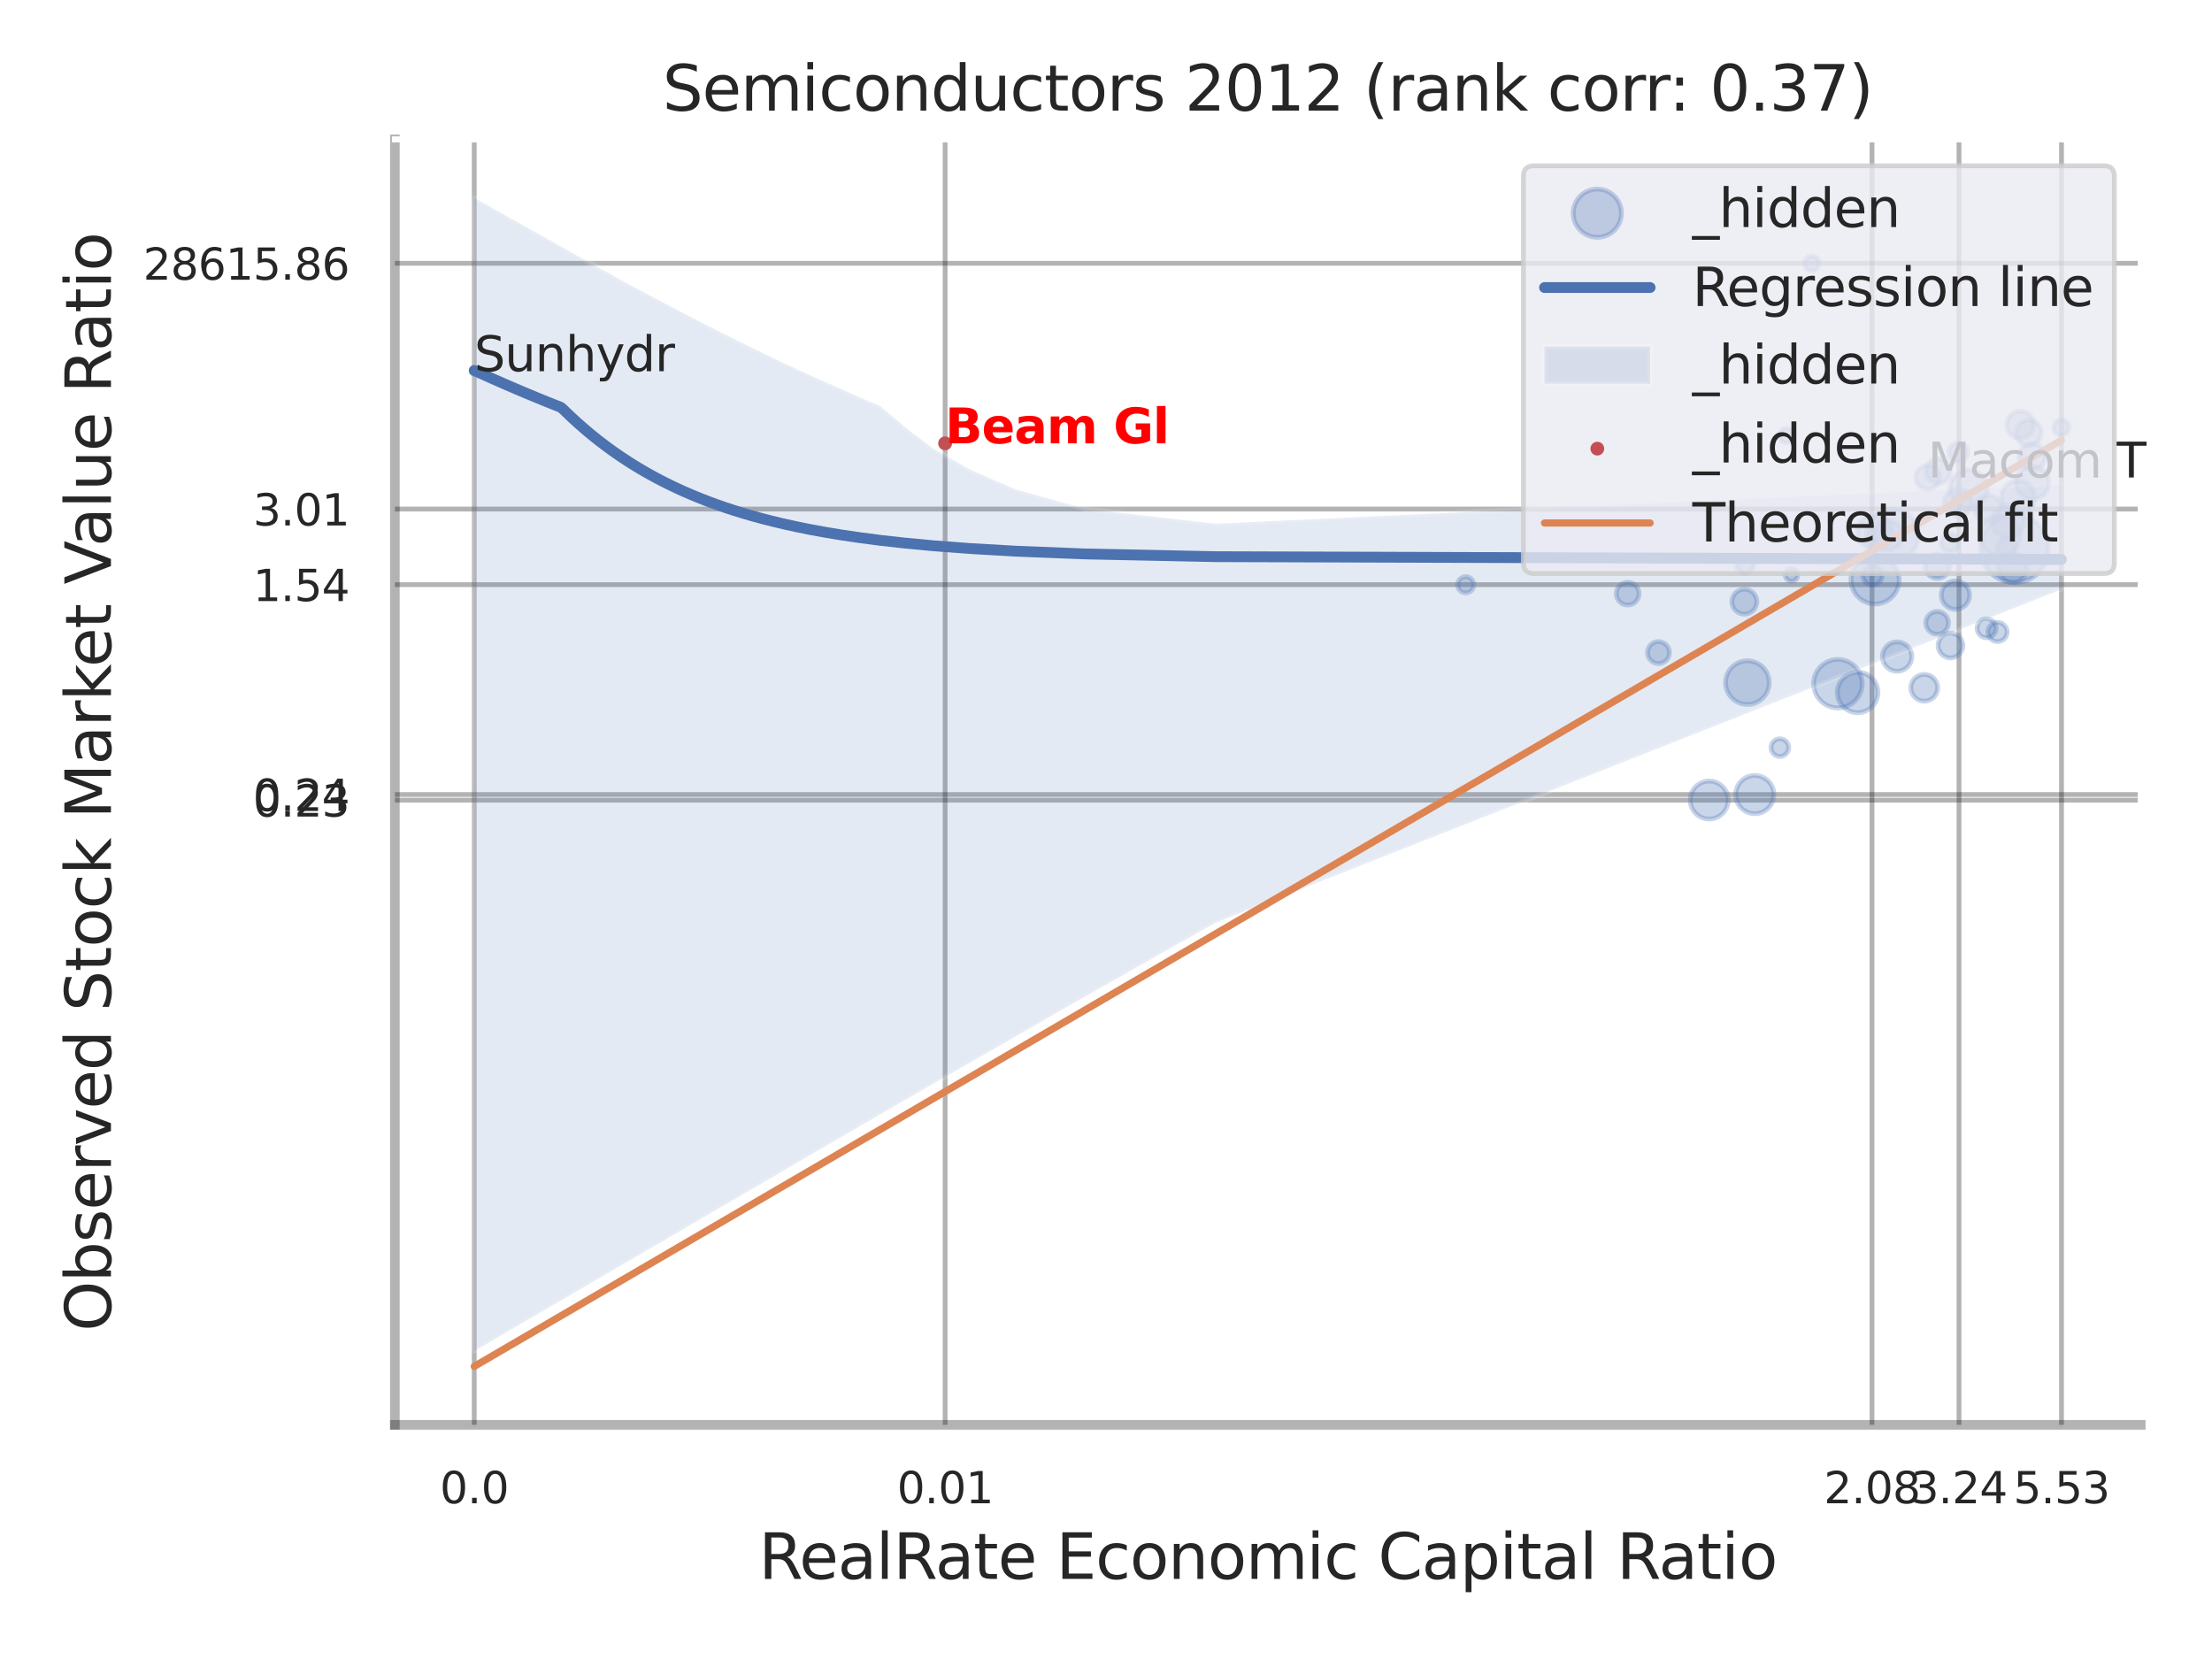 <?xml version="1.0" encoding="utf-8" standalone="no"?>
<!DOCTYPE svg PUBLIC "-//W3C//DTD SVG 1.1//EN"
  "http://www.w3.org/Graphics/SVG/1.1/DTD/svg11.dtd">
<svg xmlns:xlink="http://www.w3.org/1999/xlink" width="460.8pt" height="345.6pt" viewBox="0 0 460.8 345.6" xmlns="http://www.w3.org/2000/svg" version="1.1">
 <defs>
  <style type="text/css">*{stroke-linejoin: round; stroke-linecap: butt}</style>
 </defs>
 <g id="figure_1">
  <g id="patch_1">
   <path d="M 0 345.6 
L 460.8 345.6 
L 460.8 0 
L 0 0 
z
" style="fill: #ffffff"/>
  </g>
  <g id="axes_1">
   <g id="patch_2">
    <path d="M 82.26 296.82 
L 445.961 296.82 
L 445.961 29.04 
L 82.26 29.04 
z
" style="fill: #ffffff"/>
   </g>
   <g id="matplotlib.axis_1">
    <g id="xtick_1">
     <g id="line2d_1">
      <path d="M 98.792 296.82 
L 98.792 29.04 
" clip-path="url(#p34e442b11b)" style="fill: none; stroke: #000000; stroke-opacity: 0.3; stroke-linecap: round"/>
     </g>
     <g id="text_1">
      <!-- 0.0 -->
      <g style="fill: #262626" transform="translate(91.635 313.159) scale(0.09 -0.09)">
       <defs>
        <path id="DejaVuSans-30" d="M 2034 4250 
Q 1547 4250 1301 3770 
Q 1056 3291 1056 2328 
Q 1056 1369 1301 889 
Q 1547 409 2034 409 
Q 2525 409 2770 889 
Q 3016 1369 3016 2328 
Q 3016 3291 2770 3770 
Q 2525 4250 2034 4250 
z
M 2034 4750 
Q 2819 4750 3233 4129 
Q 3647 3509 3647 2328 
Q 3647 1150 3233 529 
Q 2819 -91 2034 -91 
Q 1250 -91 836 529 
Q 422 1150 422 2328 
Q 422 3509 836 4129 
Q 1250 4750 2034 4750 
z
" transform="scale(0.016)"/>
        <path id="DejaVuSans-2e" d="M 684 794 
L 1344 794 
L 1344 0 
L 684 0 
L 684 794 
z
" transform="scale(0.016)"/>
       </defs>
       <use xlink:href="#DejaVuSans-30"/>
       <use xlink:href="#DejaVuSans-2e" transform="translate(63.623 0)"/>
       <use xlink:href="#DejaVuSans-30" transform="translate(95.41 0)"/>
      </g>
     </g>
    </g>
    <g id="xtick_2">
     <g id="line2d_2">
      <path d="M 196.888 296.82 
L 196.888 29.04 
" clip-path="url(#p34e442b11b)" style="fill: none; stroke: #000000; stroke-opacity: 0.3; stroke-linecap: round"/>
     </g>
     <g id="text_2">
      <!-- 0.01 -->
      <g style="fill: #262626" transform="translate(186.868 313.159) scale(0.09 -0.09)">
       <defs>
        <path id="DejaVuSans-31" d="M 794 531 
L 1825 531 
L 1825 4091 
L 703 3866 
L 703 4441 
L 1819 4666 
L 2450 4666 
L 2450 531 
L 3481 531 
L 3481 0 
L 794 0 
L 794 531 
z
" transform="scale(0.016)"/>
       </defs>
       <use xlink:href="#DejaVuSans-30"/>
       <use xlink:href="#DejaVuSans-2e" transform="translate(63.623 0)"/>
       <use xlink:href="#DejaVuSans-30" transform="translate(95.41 0)"/>
       <use xlink:href="#DejaVuSans-31" transform="translate(159.033 0)"/>
      </g>
     </g>
    </g>
    <g id="xtick_3">
     <g id="line2d_3">
      <path d="M 389.973 296.82 
L 389.973 29.04 
" clip-path="url(#p34e442b11b)" style="fill: none; stroke: #000000; stroke-opacity: 0.3; stroke-linecap: round"/>
     </g>
     <g id="text_3">
      <!-- 2.08 -->
      <g style="fill: #262626" transform="translate(379.953 313.159) scale(0.09 -0.09)">
       <defs>
        <path id="DejaVuSans-32" d="M 1228 531 
L 3431 531 
L 3431 0 
L 469 0 
L 469 531 
Q 828 903 1448 1529 
Q 2069 2156 2228 2338 
Q 2531 2678 2651 2914 
Q 2772 3150 2772 3378 
Q 2772 3750 2511 3984 
Q 2250 4219 1831 4219 
Q 1534 4219 1204 4116 
Q 875 4013 500 3803 
L 500 4441 
Q 881 4594 1212 4672 
Q 1544 4750 1819 4750 
Q 2544 4750 2975 4387 
Q 3406 4025 3406 3419 
Q 3406 3131 3298 2873 
Q 3191 2616 2906 2266 
Q 2828 2175 2409 1742 
Q 1991 1309 1228 531 
z
" transform="scale(0.016)"/>
        <path id="DejaVuSans-38" d="M 2034 2216 
Q 1584 2216 1326 1975 
Q 1069 1734 1069 1313 
Q 1069 891 1326 650 
Q 1584 409 2034 409 
Q 2484 409 2743 651 
Q 3003 894 3003 1313 
Q 3003 1734 2745 1975 
Q 2488 2216 2034 2216 
z
M 1403 2484 
Q 997 2584 770 2862 
Q 544 3141 544 3541 
Q 544 4100 942 4425 
Q 1341 4750 2034 4750 
Q 2731 4750 3128 4425 
Q 3525 4100 3525 3541 
Q 3525 3141 3298 2862 
Q 3072 2584 2669 2484 
Q 3125 2378 3379 2068 
Q 3634 1759 3634 1313 
Q 3634 634 3220 271 
Q 2806 -91 2034 -91 
Q 1263 -91 848 271 
Q 434 634 434 1313 
Q 434 1759 690 2068 
Q 947 2378 1403 2484 
z
M 1172 3481 
Q 1172 3119 1398 2916 
Q 1625 2713 2034 2713 
Q 2441 2713 2670 2916 
Q 2900 3119 2900 3481 
Q 2900 3844 2670 4047 
Q 2441 4250 2034 4250 
Q 1625 4250 1398 4047 
Q 1172 3844 1172 3481 
z
" transform="scale(0.016)"/>
       </defs>
       <use xlink:href="#DejaVuSans-32"/>
       <use xlink:href="#DejaVuSans-2e" transform="translate(63.623 0)"/>
       <use xlink:href="#DejaVuSans-30" transform="translate(95.41 0)"/>
       <use xlink:href="#DejaVuSans-38" transform="translate(159.033 0)"/>
      </g>
     </g>
    </g>
    <g id="xtick_4">
     <g id="line2d_4">
      <path d="M 408.099 296.82 
L 408.099 29.04 
" clip-path="url(#p34e442b11b)" style="fill: none; stroke: #000000; stroke-opacity: 0.3; stroke-linecap: round"/>
     </g>
     <g id="text_4">
      <!-- 3.24 -->
      <g style="fill: #262626" transform="translate(398.079 313.159) scale(0.09 -0.09)">
       <defs>
        <path id="DejaVuSans-33" d="M 2597 2516 
Q 3050 2419 3304 2112 
Q 3559 1806 3559 1356 
Q 3559 666 3084 287 
Q 2609 -91 1734 -91 
Q 1441 -91 1130 -33 
Q 819 25 488 141 
L 488 750 
Q 750 597 1062 519 
Q 1375 441 1716 441 
Q 2309 441 2620 675 
Q 2931 909 2931 1356 
Q 2931 1769 2642 2001 
Q 2353 2234 1838 2234 
L 1294 2234 
L 1294 2753 
L 1863 2753 
Q 2328 2753 2575 2939 
Q 2822 3125 2822 3475 
Q 2822 3834 2567 4026 
Q 2313 4219 1838 4219 
Q 1578 4219 1281 4162 
Q 984 4106 628 3988 
L 628 4550 
Q 988 4650 1302 4700 
Q 1616 4750 1894 4750 
Q 2613 4750 3031 4423 
Q 3450 4097 3450 3541 
Q 3450 3153 3228 2886 
Q 3006 2619 2597 2516 
z
" transform="scale(0.016)"/>
        <path id="DejaVuSans-34" d="M 2419 4116 
L 825 1625 
L 2419 1625 
L 2419 4116 
z
M 2253 4666 
L 3047 4666 
L 3047 1625 
L 3713 1625 
L 3713 1100 
L 3047 1100 
L 3047 0 
L 2419 0 
L 2419 1100 
L 313 1100 
L 313 1709 
L 2253 4666 
z
" transform="scale(0.016)"/>
       </defs>
       <use xlink:href="#DejaVuSans-33"/>
       <use xlink:href="#DejaVuSans-2e" transform="translate(63.623 0)"/>
       <use xlink:href="#DejaVuSans-32" transform="translate(95.41 0)"/>
       <use xlink:href="#DejaVuSans-34" transform="translate(159.033 0)"/>
      </g>
     </g>
    </g>
    <g id="xtick_5">
     <g id="line2d_5">
      <path d="M 429.447 296.82 
L 429.447 29.04 
" clip-path="url(#p34e442b11b)" style="fill: none; stroke: #000000; stroke-opacity: 0.3; stroke-linecap: round"/>
     </g>
     <g id="text_5">
      <!-- 5.53 -->
      <g style="fill: #262626" transform="translate(419.428 313.159) scale(0.09 -0.09)">
       <defs>
        <path id="DejaVuSans-35" d="M 691 4666 
L 3169 4666 
L 3169 4134 
L 1269 4134 
L 1269 2991 
Q 1406 3038 1543 3061 
Q 1681 3084 1819 3084 
Q 2600 3084 3056 2656 
Q 3513 2228 3513 1497 
Q 3513 744 3044 326 
Q 2575 -91 1722 -91 
Q 1428 -91 1123 -41 
Q 819 9 494 109 
L 494 744 
Q 775 591 1075 516 
Q 1375 441 1709 441 
Q 2250 441 2565 725 
Q 2881 1009 2881 1497 
Q 2881 1984 2565 2268 
Q 2250 2553 1709 2553 
Q 1456 2553 1204 2497 
Q 953 2441 691 2322 
L 691 4666 
z
" transform="scale(0.016)"/>
       </defs>
       <use xlink:href="#DejaVuSans-35"/>
       <use xlink:href="#DejaVuSans-2e" transform="translate(63.623 0)"/>
       <use xlink:href="#DejaVuSans-35" transform="translate(95.41 0)"/>
       <use xlink:href="#DejaVuSans-33" transform="translate(159.033 0)"/>
      </g>
     </g>
    </g>
    <g id="xtick_6"/>
    <g id="xtick_7"/>
    <g id="xtick_8"/>
    <g id="xtick_9"/>
    <g id="xtick_10"/>
    <g id="xtick_11"/>
    <g id="text_6">
     <!-- RealRate Economic Capital Ratio -->
     <g style="fill: #262626" transform="translate(158.057 328.908) scale(0.13 -0.13)">
      <defs>
       <path id="DejaVuSans-52" d="M 2841 2188 
Q 3044 2119 3236 1894 
Q 3428 1669 3622 1275 
L 4263 0 
L 3584 0 
L 2988 1197 
Q 2756 1666 2539 1819 
Q 2322 1972 1947 1972 
L 1259 1972 
L 1259 0 
L 628 0 
L 628 4666 
L 2053 4666 
Q 2853 4666 3247 4331 
Q 3641 3997 3641 3322 
Q 3641 2881 3436 2590 
Q 3231 2300 2841 2188 
z
M 1259 4147 
L 1259 2491 
L 2053 2491 
Q 2509 2491 2742 2702 
Q 2975 2913 2975 3322 
Q 2975 3731 2742 3939 
Q 2509 4147 2053 4147 
L 1259 4147 
z
" transform="scale(0.016)"/>
       <path id="DejaVuSans-65" d="M 3597 1894 
L 3597 1613 
L 953 1613 
Q 991 1019 1311 708 
Q 1631 397 2203 397 
Q 2534 397 2845 478 
Q 3156 559 3463 722 
L 3463 178 
Q 3153 47 2828 -22 
Q 2503 -91 2169 -91 
Q 1331 -91 842 396 
Q 353 884 353 1716 
Q 353 2575 817 3079 
Q 1281 3584 2069 3584 
Q 2775 3584 3186 3129 
Q 3597 2675 3597 1894 
z
M 3022 2063 
Q 3016 2534 2758 2815 
Q 2500 3097 2075 3097 
Q 1594 3097 1305 2825 
Q 1016 2553 972 2059 
L 3022 2063 
z
" transform="scale(0.016)"/>
       <path id="DejaVuSans-61" d="M 2194 1759 
Q 1497 1759 1228 1600 
Q 959 1441 959 1056 
Q 959 750 1161 570 
Q 1363 391 1709 391 
Q 2188 391 2477 730 
Q 2766 1069 2766 1631 
L 2766 1759 
L 2194 1759 
z
M 3341 1997 
L 3341 0 
L 2766 0 
L 2766 531 
Q 2569 213 2275 61 
Q 1981 -91 1556 -91 
Q 1019 -91 701 211 
Q 384 513 384 1019 
Q 384 1609 779 1909 
Q 1175 2209 1959 2209 
L 2766 2209 
L 2766 2266 
Q 2766 2663 2505 2880 
Q 2244 3097 1772 3097 
Q 1472 3097 1187 3025 
Q 903 2953 641 2809 
L 641 3341 
Q 956 3463 1253 3523 
Q 1550 3584 1831 3584 
Q 2591 3584 2966 3190 
Q 3341 2797 3341 1997 
z
" transform="scale(0.016)"/>
       <path id="DejaVuSans-6c" d="M 603 4863 
L 1178 4863 
L 1178 0 
L 603 0 
L 603 4863 
z
" transform="scale(0.016)"/>
       <path id="DejaVuSans-74" d="M 1172 4494 
L 1172 3500 
L 2356 3500 
L 2356 3053 
L 1172 3053 
L 1172 1153 
Q 1172 725 1289 603 
Q 1406 481 1766 481 
L 2356 481 
L 2356 0 
L 1766 0 
Q 1100 0 847 248 
Q 594 497 594 1153 
L 594 3053 
L 172 3053 
L 172 3500 
L 594 3500 
L 594 4494 
L 1172 4494 
z
" transform="scale(0.016)"/>
       <path id="DejaVuSans-20" transform="scale(0.016)"/>
       <path id="DejaVuSans-45" d="M 628 4666 
L 3578 4666 
L 3578 4134 
L 1259 4134 
L 1259 2753 
L 3481 2753 
L 3481 2222 
L 1259 2222 
L 1259 531 
L 3634 531 
L 3634 0 
L 628 0 
L 628 4666 
z
" transform="scale(0.016)"/>
       <path id="DejaVuSans-63" d="M 3122 3366 
L 3122 2828 
Q 2878 2963 2633 3030 
Q 2388 3097 2138 3097 
Q 1578 3097 1268 2742 
Q 959 2388 959 1747 
Q 959 1106 1268 751 
Q 1578 397 2138 397 
Q 2388 397 2633 464 
Q 2878 531 3122 666 
L 3122 134 
Q 2881 22 2623 -34 
Q 2366 -91 2075 -91 
Q 1284 -91 818 406 
Q 353 903 353 1747 
Q 353 2603 823 3093 
Q 1294 3584 2113 3584 
Q 2378 3584 2631 3529 
Q 2884 3475 3122 3366 
z
" transform="scale(0.016)"/>
       <path id="DejaVuSans-6f" d="M 1959 3097 
Q 1497 3097 1228 2736 
Q 959 2375 959 1747 
Q 959 1119 1226 758 
Q 1494 397 1959 397 
Q 2419 397 2687 759 
Q 2956 1122 2956 1747 
Q 2956 2369 2687 2733 
Q 2419 3097 1959 3097 
z
M 1959 3584 
Q 2709 3584 3137 3096 
Q 3566 2609 3566 1747 
Q 3566 888 3137 398 
Q 2709 -91 1959 -91 
Q 1206 -91 779 398 
Q 353 888 353 1747 
Q 353 2609 779 3096 
Q 1206 3584 1959 3584 
z
" transform="scale(0.016)"/>
       <path id="DejaVuSans-6e" d="M 3513 2113 
L 3513 0 
L 2938 0 
L 2938 2094 
Q 2938 2591 2744 2837 
Q 2550 3084 2163 3084 
Q 1697 3084 1428 2787 
Q 1159 2491 1159 1978 
L 1159 0 
L 581 0 
L 581 3500 
L 1159 3500 
L 1159 2956 
Q 1366 3272 1645 3428 
Q 1925 3584 2291 3584 
Q 2894 3584 3203 3211 
Q 3513 2838 3513 2113 
z
" transform="scale(0.016)"/>
       <path id="DejaVuSans-6d" d="M 3328 2828 
Q 3544 3216 3844 3400 
Q 4144 3584 4550 3584 
Q 5097 3584 5394 3201 
Q 5691 2819 5691 2113 
L 5691 0 
L 5113 0 
L 5113 2094 
Q 5113 2597 4934 2840 
Q 4756 3084 4391 3084 
Q 3944 3084 3684 2787 
Q 3425 2491 3425 1978 
L 3425 0 
L 2847 0 
L 2847 2094 
Q 2847 2600 2669 2842 
Q 2491 3084 2119 3084 
Q 1678 3084 1418 2786 
Q 1159 2488 1159 1978 
L 1159 0 
L 581 0 
L 581 3500 
L 1159 3500 
L 1159 2956 
Q 1356 3278 1631 3431 
Q 1906 3584 2284 3584 
Q 2666 3584 2933 3390 
Q 3200 3197 3328 2828 
z
" transform="scale(0.016)"/>
       <path id="DejaVuSans-69" d="M 603 3500 
L 1178 3500 
L 1178 0 
L 603 0 
L 603 3500 
z
M 603 4863 
L 1178 4863 
L 1178 4134 
L 603 4134 
L 603 4863 
z
" transform="scale(0.016)"/>
       <path id="DejaVuSans-43" d="M 4122 4306 
L 4122 3641 
Q 3803 3938 3442 4084 
Q 3081 4231 2675 4231 
Q 1875 4231 1450 3742 
Q 1025 3253 1025 2328 
Q 1025 1406 1450 917 
Q 1875 428 2675 428 
Q 3081 428 3442 575 
Q 3803 722 4122 1019 
L 4122 359 
Q 3791 134 3420 21 
Q 3050 -91 2638 -91 
Q 1578 -91 968 557 
Q 359 1206 359 2328 
Q 359 3453 968 4101 
Q 1578 4750 2638 4750 
Q 3056 4750 3426 4639 
Q 3797 4528 4122 4306 
z
" transform="scale(0.016)"/>
       <path id="DejaVuSans-70" d="M 1159 525 
L 1159 -1331 
L 581 -1331 
L 581 3500 
L 1159 3500 
L 1159 2969 
Q 1341 3281 1617 3432 
Q 1894 3584 2278 3584 
Q 2916 3584 3314 3078 
Q 3713 2572 3713 1747 
Q 3713 922 3314 415 
Q 2916 -91 2278 -91 
Q 1894 -91 1617 61 
Q 1341 213 1159 525 
z
M 3116 1747 
Q 3116 2381 2855 2742 
Q 2594 3103 2138 3103 
Q 1681 3103 1420 2742 
Q 1159 2381 1159 1747 
Q 1159 1113 1420 752 
Q 1681 391 2138 391 
Q 2594 391 2855 752 
Q 3116 1113 3116 1747 
z
" transform="scale(0.016)"/>
      </defs>
      <use xlink:href="#DejaVuSans-52"/>
      <use xlink:href="#DejaVuSans-65" transform="translate(64.982 0)"/>
      <use xlink:href="#DejaVuSans-61" transform="translate(126.506 0)"/>
      <use xlink:href="#DejaVuSans-6c" transform="translate(187.785 0)"/>
      <use xlink:href="#DejaVuSans-52" transform="translate(215.568 0)"/>
      <use xlink:href="#DejaVuSans-61" transform="translate(282.801 0)"/>
      <use xlink:href="#DejaVuSans-74" transform="translate(344.08 0)"/>
      <use xlink:href="#DejaVuSans-65" transform="translate(383.289 0)"/>
      <use xlink:href="#DejaVuSans-20" transform="translate(444.812 0)"/>
      <use xlink:href="#DejaVuSans-45" transform="translate(476.6 0)"/>
      <use xlink:href="#DejaVuSans-63" transform="translate(539.783 0)"/>
      <use xlink:href="#DejaVuSans-6f" transform="translate(594.764 0)"/>
      <use xlink:href="#DejaVuSans-6e" transform="translate(655.945 0)"/>
      <use xlink:href="#DejaVuSans-6f" transform="translate(719.324 0)"/>
      <use xlink:href="#DejaVuSans-6d" transform="translate(780.506 0)"/>
      <use xlink:href="#DejaVuSans-69" transform="translate(877.918 0)"/>
      <use xlink:href="#DejaVuSans-63" transform="translate(905.701 0)"/>
      <use xlink:href="#DejaVuSans-20" transform="translate(960.682 0)"/>
      <use xlink:href="#DejaVuSans-43" transform="translate(992.469 0)"/>
      <use xlink:href="#DejaVuSans-61" transform="translate(1062.293 0)"/>
      <use xlink:href="#DejaVuSans-70" transform="translate(1123.572 0)"/>
      <use xlink:href="#DejaVuSans-69" transform="translate(1187.049 0)"/>
      <use xlink:href="#DejaVuSans-74" transform="translate(1214.832 0)"/>
      <use xlink:href="#DejaVuSans-61" transform="translate(1254.041 0)"/>
      <use xlink:href="#DejaVuSans-6c" transform="translate(1315.32 0)"/>
      <use xlink:href="#DejaVuSans-20" transform="translate(1343.104 0)"/>
      <use xlink:href="#DejaVuSans-52" transform="translate(1374.891 0)"/>
      <use xlink:href="#DejaVuSans-61" transform="translate(1442.123 0)"/>
      <use xlink:href="#DejaVuSans-74" transform="translate(1503.402 0)"/>
      <use xlink:href="#DejaVuSans-69" transform="translate(1542.611 0)"/>
      <use xlink:href="#DejaVuSans-6f" transform="translate(1570.395 0)"/>
     </g>
    </g>
   </g>
   <g id="matplotlib.axis_2">
    <g id="ytick_1">
     <g id="line2d_6">
      <path d="M 82.26 166.685 
L 445.961 166.685 
" clip-path="url(#p34e442b11b)" style="fill: none; stroke: #000000; stroke-opacity: 0.3; stroke-linecap: round"/>
     </g>
     <g id="text_7">
      <!-- 0.23 -->
      <g style="fill: #262626" transform="translate(52.721 170.104) scale(0.09 -0.09)">
       <use xlink:href="#DejaVuSans-30"/>
       <use xlink:href="#DejaVuSans-2e" transform="translate(63.623 0)"/>
       <use xlink:href="#DejaVuSans-32" transform="translate(95.41 0)"/>
       <use xlink:href="#DejaVuSans-33" transform="translate(159.033 0)"/>
      </g>
     </g>
    </g>
    <g id="ytick_2">
     <g id="line2d_7">
      <path d="M 82.26 165.509 
L 445.961 165.509 
" clip-path="url(#p34e442b11b)" style="fill: none; stroke: #000000; stroke-opacity: 0.3; stroke-linecap: round"/>
     </g>
     <g id="text_8">
      <!-- 0.24 -->
      <g style="fill: #262626" transform="translate(52.721 168.929) scale(0.09 -0.09)">
       <use xlink:href="#DejaVuSans-30"/>
       <use xlink:href="#DejaVuSans-2e" transform="translate(63.623 0)"/>
       <use xlink:href="#DejaVuSans-32" transform="translate(95.41 0)"/>
       <use xlink:href="#DejaVuSans-34" transform="translate(159.033 0)"/>
      </g>
     </g>
    </g>
    <g id="ytick_3">
     <g id="line2d_8">
      <path d="M 82.26 121.793 
L 445.961 121.793 
" clip-path="url(#p34e442b11b)" style="fill: none; stroke: #000000; stroke-opacity: 0.3; stroke-linecap: round"/>
     </g>
     <g id="text_9">
      <!-- 1.54 -->
      <g style="fill: #262626" transform="translate(52.721 125.212) scale(0.09 -0.09)">
       <use xlink:href="#DejaVuSans-31"/>
       <use xlink:href="#DejaVuSans-2e" transform="translate(63.623 0)"/>
       <use xlink:href="#DejaVuSans-35" transform="translate(95.41 0)"/>
       <use xlink:href="#DejaVuSans-34" transform="translate(159.033 0)"/>
      </g>
     </g>
    </g>
    <g id="ytick_4">
     <g id="line2d_9">
      <path d="M 82.26 106.045 
L 445.961 106.045 
" clip-path="url(#p34e442b11b)" style="fill: none; stroke: #000000; stroke-opacity: 0.3; stroke-linecap: round"/>
     </g>
     <g id="text_10">
      <!-- 3.01 -->
      <g style="fill: #262626" transform="translate(52.721 109.464) scale(0.09 -0.09)">
       <use xlink:href="#DejaVuSans-33"/>
       <use xlink:href="#DejaVuSans-2e" transform="translate(63.623 0)"/>
       <use xlink:href="#DejaVuSans-30" transform="translate(95.41 0)"/>
       <use xlink:href="#DejaVuSans-31" transform="translate(159.033 0)"/>
      </g>
     </g>
    </g>
    <g id="ytick_5">
     <g id="line2d_10">
      <path d="M 82.26 54.849 
L 445.961 54.849 
" clip-path="url(#p34e442b11b)" style="fill: none; stroke: #000000; stroke-opacity: 0.3; stroke-linecap: round"/>
     </g>
     <g id="text_11">
      <!-- 28615.86 -->
      <g style="fill: #262626" transform="translate(29.816 58.268) scale(0.09 -0.09)">
       <defs>
        <path id="DejaVuSans-36" d="M 2113 2584 
Q 1688 2584 1439 2293 
Q 1191 2003 1191 1497 
Q 1191 994 1439 701 
Q 1688 409 2113 409 
Q 2538 409 2786 701 
Q 3034 994 3034 1497 
Q 3034 2003 2786 2293 
Q 2538 2584 2113 2584 
z
M 3366 4563 
L 3366 3988 
Q 3128 4100 2886 4159 
Q 2644 4219 2406 4219 
Q 1781 4219 1451 3797 
Q 1122 3375 1075 2522 
Q 1259 2794 1537 2939 
Q 1816 3084 2150 3084 
Q 2853 3084 3261 2657 
Q 3669 2231 3669 1497 
Q 3669 778 3244 343 
Q 2819 -91 2113 -91 
Q 1303 -91 875 529 
Q 447 1150 447 2328 
Q 447 3434 972 4092 
Q 1497 4750 2381 4750 
Q 2619 4750 2861 4703 
Q 3103 4656 3366 4563 
z
" transform="scale(0.016)"/>
       </defs>
       <use xlink:href="#DejaVuSans-32"/>
       <use xlink:href="#DejaVuSans-38" transform="translate(63.623 0)"/>
       <use xlink:href="#DejaVuSans-36" transform="translate(127.246 0)"/>
       <use xlink:href="#DejaVuSans-31" transform="translate(190.869 0)"/>
       <use xlink:href="#DejaVuSans-35" transform="translate(254.492 0)"/>
       <use xlink:href="#DejaVuSans-2e" transform="translate(318.115 0)"/>
       <use xlink:href="#DejaVuSans-38" transform="translate(349.902 0)"/>
       <use xlink:href="#DejaVuSans-36" transform="translate(413.525 0)"/>
      </g>
     </g>
    </g>
    <g id="ytick_6"/>
    <g id="ytick_7"/>
    <g id="ytick_8"/>
    <g id="ytick_9"/>
    <g id="ytick_10"/>
    <g id="ytick_11"/>
    <g id="ytick_12"/>
    <g id="text_12">
     <!-- Observed Stock Market Value Ratio -->
     <g style="fill: #262626" transform="translate(23.112 277.332) rotate(-90) scale(0.13 -0.13)">
      <defs>
       <path id="DejaVuSans-4f" d="M 2522 4238 
Q 1834 4238 1429 3725 
Q 1025 3213 1025 2328 
Q 1025 1447 1429 934 
Q 1834 422 2522 422 
Q 3209 422 3611 934 
Q 4013 1447 4013 2328 
Q 4013 3213 3611 3725 
Q 3209 4238 2522 4238 
z
M 2522 4750 
Q 3503 4750 4090 4092 
Q 4678 3434 4678 2328 
Q 4678 1225 4090 567 
Q 3503 -91 2522 -91 
Q 1538 -91 948 565 
Q 359 1222 359 2328 
Q 359 3434 948 4092 
Q 1538 4750 2522 4750 
z
" transform="scale(0.016)"/>
       <path id="DejaVuSans-62" d="M 3116 1747 
Q 3116 2381 2855 2742 
Q 2594 3103 2138 3103 
Q 1681 3103 1420 2742 
Q 1159 2381 1159 1747 
Q 1159 1113 1420 752 
Q 1681 391 2138 391 
Q 2594 391 2855 752 
Q 3116 1113 3116 1747 
z
M 1159 2969 
Q 1341 3281 1617 3432 
Q 1894 3584 2278 3584 
Q 2916 3584 3314 3078 
Q 3713 2572 3713 1747 
Q 3713 922 3314 415 
Q 2916 -91 2278 -91 
Q 1894 -91 1617 61 
Q 1341 213 1159 525 
L 1159 0 
L 581 0 
L 581 4863 
L 1159 4863 
L 1159 2969 
z
" transform="scale(0.016)"/>
       <path id="DejaVuSans-73" d="M 2834 3397 
L 2834 2853 
Q 2591 2978 2328 3040 
Q 2066 3103 1784 3103 
Q 1356 3103 1142 2972 
Q 928 2841 928 2578 
Q 928 2378 1081 2264 
Q 1234 2150 1697 2047 
L 1894 2003 
Q 2506 1872 2764 1633 
Q 3022 1394 3022 966 
Q 3022 478 2636 193 
Q 2250 -91 1575 -91 
Q 1294 -91 989 -36 
Q 684 19 347 128 
L 347 722 
Q 666 556 975 473 
Q 1284 391 1588 391 
Q 1994 391 2212 530 
Q 2431 669 2431 922 
Q 2431 1156 2273 1281 
Q 2116 1406 1581 1522 
L 1381 1569 
Q 847 1681 609 1914 
Q 372 2147 372 2553 
Q 372 3047 722 3315 
Q 1072 3584 1716 3584 
Q 2034 3584 2315 3537 
Q 2597 3491 2834 3397 
z
" transform="scale(0.016)"/>
       <path id="DejaVuSans-72" d="M 2631 2963 
Q 2534 3019 2420 3045 
Q 2306 3072 2169 3072 
Q 1681 3072 1420 2755 
Q 1159 2438 1159 1844 
L 1159 0 
L 581 0 
L 581 3500 
L 1159 3500 
L 1159 2956 
Q 1341 3275 1631 3429 
Q 1922 3584 2338 3584 
Q 2397 3584 2469 3576 
Q 2541 3569 2628 3553 
L 2631 2963 
z
" transform="scale(0.016)"/>
       <path id="DejaVuSans-76" d="M 191 3500 
L 800 3500 
L 1894 563 
L 2988 3500 
L 3597 3500 
L 2284 0 
L 1503 0 
L 191 3500 
z
" transform="scale(0.016)"/>
       <path id="DejaVuSans-64" d="M 2906 2969 
L 2906 4863 
L 3481 4863 
L 3481 0 
L 2906 0 
L 2906 525 
Q 2725 213 2448 61 
Q 2172 -91 1784 -91 
Q 1150 -91 751 415 
Q 353 922 353 1747 
Q 353 2572 751 3078 
Q 1150 3584 1784 3584 
Q 2172 3584 2448 3432 
Q 2725 3281 2906 2969 
z
M 947 1747 
Q 947 1113 1208 752 
Q 1469 391 1925 391 
Q 2381 391 2643 752 
Q 2906 1113 2906 1747 
Q 2906 2381 2643 2742 
Q 2381 3103 1925 3103 
Q 1469 3103 1208 2742 
Q 947 2381 947 1747 
z
" transform="scale(0.016)"/>
       <path id="DejaVuSans-53" d="M 3425 4513 
L 3425 3897 
Q 3066 4069 2747 4153 
Q 2428 4238 2131 4238 
Q 1616 4238 1336 4038 
Q 1056 3838 1056 3469 
Q 1056 3159 1242 3001 
Q 1428 2844 1947 2747 
L 2328 2669 
Q 3034 2534 3370 2195 
Q 3706 1856 3706 1288 
Q 3706 609 3251 259 
Q 2797 -91 1919 -91 
Q 1588 -91 1214 -16 
Q 841 59 441 206 
L 441 856 
Q 825 641 1194 531 
Q 1563 422 1919 422 
Q 2459 422 2753 634 
Q 3047 847 3047 1241 
Q 3047 1584 2836 1778 
Q 2625 1972 2144 2069 
L 1759 2144 
Q 1053 2284 737 2584 
Q 422 2884 422 3419 
Q 422 4038 858 4394 
Q 1294 4750 2059 4750 
Q 2388 4750 2728 4690 
Q 3069 4631 3425 4513 
z
" transform="scale(0.016)"/>
       <path id="DejaVuSans-6b" d="M 581 4863 
L 1159 4863 
L 1159 1991 
L 2875 3500 
L 3609 3500 
L 1753 1863 
L 3688 0 
L 2938 0 
L 1159 1709 
L 1159 0 
L 581 0 
L 581 4863 
z
" transform="scale(0.016)"/>
       <path id="DejaVuSans-4d" d="M 628 4666 
L 1569 4666 
L 2759 1491 
L 3956 4666 
L 4897 4666 
L 4897 0 
L 4281 0 
L 4281 4097 
L 3078 897 
L 2444 897 
L 1241 4097 
L 1241 0 
L 628 0 
L 628 4666 
z
" transform="scale(0.016)"/>
       <path id="DejaVuSans-56" d="M 1831 0 
L 50 4666 
L 709 4666 
L 2188 738 
L 3669 4666 
L 4325 4666 
L 2547 0 
L 1831 0 
z
" transform="scale(0.016)"/>
       <path id="DejaVuSans-75" d="M 544 1381 
L 544 3500 
L 1119 3500 
L 1119 1403 
Q 1119 906 1312 657 
Q 1506 409 1894 409 
Q 2359 409 2629 706 
Q 2900 1003 2900 1516 
L 2900 3500 
L 3475 3500 
L 3475 0 
L 2900 0 
L 2900 538 
Q 2691 219 2414 64 
Q 2138 -91 1772 -91 
Q 1169 -91 856 284 
Q 544 659 544 1381 
z
M 1991 3584 
L 1991 3584 
z
" transform="scale(0.016)"/>
      </defs>
      <use xlink:href="#DejaVuSans-4f"/>
      <use xlink:href="#DejaVuSans-62" transform="translate(78.711 0)"/>
      <use xlink:href="#DejaVuSans-73" transform="translate(142.188 0)"/>
      <use xlink:href="#DejaVuSans-65" transform="translate(194.287 0)"/>
      <use xlink:href="#DejaVuSans-72" transform="translate(255.811 0)"/>
      <use xlink:href="#DejaVuSans-76" transform="translate(296.924 0)"/>
      <use xlink:href="#DejaVuSans-65" transform="translate(356.104 0)"/>
      <use xlink:href="#DejaVuSans-64" transform="translate(417.627 0)"/>
      <use xlink:href="#DejaVuSans-20" transform="translate(481.104 0)"/>
      <use xlink:href="#DejaVuSans-53" transform="translate(512.891 0)"/>
      <use xlink:href="#DejaVuSans-74" transform="translate(576.367 0)"/>
      <use xlink:href="#DejaVuSans-6f" transform="translate(615.576 0)"/>
      <use xlink:href="#DejaVuSans-63" transform="translate(676.758 0)"/>
      <use xlink:href="#DejaVuSans-6b" transform="translate(731.738 0)"/>
      <use xlink:href="#DejaVuSans-20" transform="translate(789.648 0)"/>
      <use xlink:href="#DejaVuSans-4d" transform="translate(821.436 0)"/>
      <use xlink:href="#DejaVuSans-61" transform="translate(907.715 0)"/>
      <use xlink:href="#DejaVuSans-72" transform="translate(968.994 0)"/>
      <use xlink:href="#DejaVuSans-6b" transform="translate(1010.107 0)"/>
      <use xlink:href="#DejaVuSans-65" transform="translate(1064.393 0)"/>
      <use xlink:href="#DejaVuSans-74" transform="translate(1125.916 0)"/>
      <use xlink:href="#DejaVuSans-20" transform="translate(1165.125 0)"/>
      <use xlink:href="#DejaVuSans-56" transform="translate(1196.912 0)"/>
      <use xlink:href="#DejaVuSans-61" transform="translate(1257.57 0)"/>
      <use xlink:href="#DejaVuSans-6c" transform="translate(1318.85 0)"/>
      <use xlink:href="#DejaVuSans-75" transform="translate(1346.633 0)"/>
      <use xlink:href="#DejaVuSans-65" transform="translate(1410.012 0)"/>
      <use xlink:href="#DejaVuSans-20" transform="translate(1471.535 0)"/>
      <use xlink:href="#DejaVuSans-52" transform="translate(1503.322 0)"/>
      <use xlink:href="#DejaVuSans-61" transform="translate(1570.555 0)"/>
      <use xlink:href="#DejaVuSans-74" transform="translate(1631.834 0)"/>
      <use xlink:href="#DejaVuSans-69" transform="translate(1671.043 0)"/>
      <use xlink:href="#DejaVuSans-6f" transform="translate(1698.826 0)"/>
     </g>
    </g>
   </g>
   <g id="PathCollection_1">
    <path d="M 364.014 146.754 
C 365.221 146.754 366.378 146.275 367.232 145.421 
C 368.085 144.568 368.565 143.41 368.565 142.203 
C 368.565 140.996 368.085 139.839 367.232 138.985 
C 366.378 138.132 365.221 137.652 364.014 137.652 
C 362.807 137.652 361.649 138.132 360.795 138.985 
C 359.942 139.839 359.462 140.996 359.462 142.203 
C 359.462 143.41 359.942 144.568 360.795 145.421 
C 361.649 146.275 362.807 146.754 364.014 146.754 
z
" clip-path="url(#p34e442b11b)" style="fill: #4c72b0; fill-opacity: 0.3; stroke: #4c72b0; stroke-opacity: 0.3"/>
    <path d="M 420.43 107.115 
C 421.355 107.115 422.242 106.748 422.895 106.094 
C 423.549 105.44 423.917 104.553 423.917 103.629 
C 423.917 102.704 423.549 101.817 422.895 101.163 
C 422.242 100.509 421.355 100.142 420.43 100.142 
C 419.505 100.142 418.618 100.509 417.965 101.163 
C 417.311 101.817 416.943 102.704 416.943 103.629 
C 416.943 104.553 417.311 105.44 417.965 106.094 
C 418.618 106.748 419.505 107.115 420.43 107.115 
z
" clip-path="url(#p34e442b11b)" style="fill: #4c72b0; fill-opacity: 0.3; stroke: #4c72b0; stroke-opacity: 0.3"/>
    <path d="M 410.12 105.839 
C 411.167 105.839 412.172 105.422 412.913 104.682 
C 413.654 103.941 414.07 102.936 414.07 101.888 
C 414.07 100.84 413.654 99.835 412.913 99.095 
C 412.172 98.354 411.167 97.938 410.12 97.938 
C 409.072 97.938 408.067 98.354 407.326 99.095 
C 406.585 99.835 406.169 100.84 406.169 101.888 
C 406.169 102.936 406.585 103.941 407.326 104.682 
C 408.067 105.422 409.072 105.839 410.12 105.839 
z
" clip-path="url(#p34e442b11b)" style="fill: #4c72b0; fill-opacity: 0.3; stroke: #4c72b0; stroke-opacity: 0.3"/>
    <path d="M 390.615 125.814 
C 391.945 125.814 393.22 125.286 394.16 124.346 
C 395.101 123.405 395.629 122.13 395.629 120.8 
C 395.629 119.47 395.101 118.195 394.16 117.254 
C 393.22 116.314 391.945 115.786 390.615 115.786 
C 389.285 115.786 388.01 116.314 387.069 117.254 
C 386.129 118.195 385.601 119.47 385.601 120.8 
C 385.601 122.13 386.129 123.405 387.069 124.346 
C 388.01 125.286 389.285 125.814 390.615 125.814 
z
" clip-path="url(#p34e442b11b)" style="fill: #4c72b0; fill-opacity: 0.3; stroke: #4c72b0; stroke-opacity: 0.3"/>
    <path d="M 407.362 126.936 
C 408.145 126.936 408.896 126.625 409.449 126.071 
C 410.003 125.517 410.314 124.766 410.314 123.984 
C 410.314 123.201 410.003 122.45 409.449 121.896 
C 408.896 121.343 408.145 121.032 407.362 121.032 
C 406.579 121.032 405.828 121.343 405.275 121.896 
C 404.721 122.45 404.41 123.201 404.41 123.984 
C 404.41 124.766 404.721 125.517 405.275 126.071 
C 405.828 126.625 406.579 126.936 407.362 126.936 
z
" clip-path="url(#p34e442b11b)" style="fill: #4c72b0; fill-opacity: 0.3; stroke: #4c72b0; stroke-opacity: 0.3"/>
    <path d="M 419.654 121.39 
C 421.529 121.39 423.328 120.645 424.654 119.319 
C 425.98 117.993 426.725 116.194 426.725 114.319 
C 426.725 112.444 425.98 110.645 424.654 109.319 
C 423.328 107.993 421.529 107.248 419.654 107.248 
C 417.779 107.248 415.98 107.993 414.654 109.319 
C 413.328 110.645 412.583 112.444 412.583 114.319 
C 412.583 116.194 413.328 117.993 414.654 119.319 
C 415.98 120.645 417.779 121.39 419.654 121.39 
z
" clip-path="url(#p34e442b11b)" style="fill: #4c72b0; fill-opacity: 0.3; stroke: #4c72b0; stroke-opacity: 0.3"/>
    <path d="M 419.284 121.31 
C 420.08 121.31 420.844 120.994 421.407 120.431 
C 421.97 119.868 422.286 119.105 422.286 118.308 
C 422.286 117.512 421.97 116.749 421.407 116.186 
C 420.844 115.623 420.08 115.307 419.284 115.307 
C 418.488 115.307 417.724 115.623 417.161 116.186 
C 416.599 116.749 416.282 117.512 416.282 118.308 
C 416.282 119.105 416.599 119.868 417.161 120.431 
C 417.724 120.994 418.488 121.31 419.284 121.31 
z
" clip-path="url(#p34e442b11b)" style="fill: #4c72b0; fill-opacity: 0.3; stroke: #4c72b0; stroke-opacity: 0.3"/>
    <path d="M 423.313 97.901 
C 424.042 97.901 424.741 97.612 425.256 97.096 
C 425.771 96.581 426.061 95.882 426.061 95.153 
C 426.061 94.425 425.771 93.726 425.256 93.21 
C 424.741 92.695 424.042 92.405 423.313 92.405 
C 422.584 92.405 421.885 92.695 421.37 93.21 
C 420.854 93.726 420.565 94.425 420.565 95.153 
C 420.565 95.882 420.854 96.581 421.37 97.096 
C 421.885 97.612 422.584 97.901 423.313 97.901 
z
" clip-path="url(#p34e442b11b)" style="fill: #4c72b0; fill-opacity: 0.3; stroke: #4c72b0; stroke-opacity: 0.3"/>
    <path d="M 394.249 116.886 
C 395.681 116.886 397.054 116.317 398.067 115.304 
C 399.08 114.292 399.648 112.918 399.648 111.486 
C 399.648 110.054 399.08 108.681 398.067 107.668 
C 397.054 106.655 395.681 106.086 394.249 106.086 
C 392.817 106.086 391.443 106.655 390.431 107.668 
C 389.418 108.681 388.849 110.054 388.849 111.486 
C 388.849 112.918 389.418 114.292 390.431 115.304 
C 391.443 116.317 392.817 116.886 394.249 116.886 
z
" clip-path="url(#p34e442b11b)" style="fill: #4c72b0; fill-opacity: 0.3; stroke: #4c72b0; stroke-opacity: 0.3"/>
    <path d="M 382.861 147.478 
C 384.203 147.478 385.49 146.945 386.438 145.997 
C 387.387 145.048 387.92 143.761 387.92 142.42 
C 387.92 141.078 387.387 139.792 386.438 138.843 
C 385.49 137.895 384.203 137.362 382.861 137.362 
C 381.52 137.362 380.233 137.895 379.285 138.843 
C 378.336 139.792 377.803 141.078 377.803 142.42 
C 377.803 143.761 378.336 145.048 379.285 145.997 
C 380.233 146.945 381.52 147.478 382.861 147.478 
z
" clip-path="url(#p34e442b11b)" style="fill: #4c72b0; fill-opacity: 0.3; stroke: #4c72b0; stroke-opacity: 0.3"/>
    <path d="M 429.429 90.649 
C 429.854 90.649 430.261 90.48 430.561 90.18 
C 430.862 89.88 431.03 89.472 431.03 89.048 
C 431.03 88.623 430.862 88.216 430.561 87.915 
C 430.261 87.615 429.854 87.446 429.429 87.446 
C 429.004 87.446 428.597 87.615 428.297 87.915 
C 427.996 88.216 427.828 88.623 427.828 89.048 
C 427.828 89.472 427.996 89.88 428.297 90.18 
C 428.597 90.48 429.004 90.649 429.429 90.649 
z
" clip-path="url(#p34e442b11b)" style="fill: #4c72b0; fill-opacity: 0.3; stroke: #4c72b0; stroke-opacity: 0.3"/>
    <path d="M 406.169 114.916 
C 406.659 114.916 407.129 114.722 407.475 114.376 
C 407.821 114.029 408.015 113.56 408.015 113.07 
C 408.015 112.581 407.821 112.111 407.475 111.765 
C 407.129 111.419 406.659 111.224 406.169 111.224 
C 405.68 111.224 405.21 111.419 404.864 111.765 
C 404.518 112.111 404.323 112.581 404.323 113.07 
C 404.323 113.56 404.518 114.029 404.864 114.376 
C 405.21 114.722 405.68 114.916 406.169 114.916 
z
" clip-path="url(#p34e442b11b)" style="fill: #4c72b0; fill-opacity: 0.3; stroke: #4c72b0; stroke-opacity: 0.3"/>
    <path d="M 422.604 92.842 
C 423.31 92.842 423.988 92.561 424.488 92.061 
C 424.988 91.561 425.269 90.883 425.269 90.176 
C 425.269 89.47 424.988 88.792 424.488 88.292 
C 423.988 87.792 423.31 87.511 422.604 87.511 
C 421.897 87.511 421.219 87.792 420.719 88.292 
C 420.219 88.792 419.938 89.47 419.938 90.176 
C 419.938 90.883 420.219 91.561 420.719 92.061 
C 421.219 92.561 421.897 92.842 422.604 92.842 
z
" clip-path="url(#p34e442b11b)" style="fill: #4c72b0; fill-opacity: 0.3; stroke: #4c72b0; stroke-opacity: 0.3"/>
    <path d="M 345.495 138.237 
C 346.104 138.237 346.687 137.996 347.117 137.566 
C 347.547 137.135 347.789 136.552 347.789 135.944 
C 347.789 135.335 347.547 134.752 347.117 134.322 
C 346.687 133.892 346.104 133.65 345.495 133.65 
C 344.887 133.65 344.304 133.892 343.873 134.322 
C 343.443 134.752 343.202 135.335 343.202 135.944 
C 343.202 136.552 343.443 137.135 343.873 137.566 
C 344.304 137.996 344.887 138.237 345.495 138.237 
z
" clip-path="url(#p34e442b11b)" style="fill: #4c72b0; fill-opacity: 0.3; stroke: #4c72b0; stroke-opacity: 0.3"/>
    <path d="M 400.858 146.071 
C 401.599 146.071 402.31 145.777 402.834 145.253 
C 403.357 144.729 403.652 144.019 403.652 143.278 
C 403.652 142.537 403.357 141.826 402.834 141.303 
C 402.31 140.779 401.599 140.485 400.858 140.485 
C 400.118 140.485 399.407 140.779 398.883 141.303 
C 398.359 141.826 398.065 142.537 398.065 143.278 
C 398.065 144.019 398.359 144.729 398.883 145.253 
C 399.407 145.777 400.118 146.071 400.858 146.071 
z
" clip-path="url(#p34e442b11b)" style="fill: #4c72b0; fill-opacity: 0.3; stroke: #4c72b0; stroke-opacity: 0.3"/>
    <path d="M 414.217 108.816 
C 414.963 108.816 415.678 108.519 416.206 107.992 
C 416.733 107.464 417.029 106.749 417.029 106.003 
C 417.029 105.257 416.733 104.542 416.206 104.014 
C 415.678 103.487 414.963 103.191 414.217 103.191 
C 413.471 103.191 412.756 103.487 412.228 104.014 
C 411.701 104.542 411.404 105.257 411.404 106.003 
C 411.404 106.749 411.701 107.464 412.228 107.992 
C 412.756 108.519 413.471 108.816 414.217 108.816 
z
" clip-path="url(#p34e442b11b)" style="fill: #4c72b0; fill-opacity: 0.3; stroke: #4c72b0; stroke-opacity: 0.3"/>
    <path d="M 423.391 103.977 
C 424.304 103.977 425.18 103.615 425.826 102.969 
C 426.471 102.323 426.834 101.448 426.834 100.535 
C 426.834 99.622 426.471 98.746 425.826 98.1 
C 425.18 97.455 424.304 97.092 423.391 97.092 
C 422.478 97.092 421.603 97.455 420.957 98.1 
C 420.312 98.746 419.949 99.622 419.949 100.535 
C 419.949 101.448 420.312 102.323 420.957 102.969 
C 421.603 103.615 422.478 103.977 423.391 103.977 
z
" clip-path="url(#p34e442b11b)" style="fill: #4c72b0; fill-opacity: 0.3; stroke: #4c72b0; stroke-opacity: 0.3"/>
    <path d="M 403.754 100.694 
C 404.434 100.694 405.086 100.423 405.567 99.942 
C 406.048 99.462 406.318 98.809 406.318 98.129 
C 406.318 97.449 406.048 96.797 405.567 96.316 
C 405.086 95.835 404.434 95.565 403.754 95.565 
C 403.074 95.565 402.421 95.835 401.94 96.316 
C 401.46 96.797 401.189 97.449 401.189 98.129 
C 401.189 98.809 401.46 99.462 401.94 99.942 
C 402.421 100.423 403.074 100.694 403.754 100.694 
z
" clip-path="url(#p34e442b11b)" style="fill: #4c72b0; fill-opacity: 0.3; stroke: #4c72b0; stroke-opacity: 0.3"/>
    <path d="M 403.564 120.492 
C 404.236 120.492 404.88 120.225 405.355 119.75 
C 405.83 119.275 406.097 118.631 406.097 117.959 
C 406.097 117.287 405.83 116.642 405.355 116.167 
C 404.88 115.692 404.236 115.425 403.564 115.425 
C 402.892 115.425 402.247 115.692 401.772 116.167 
C 401.297 116.642 401.03 117.287 401.03 117.959 
C 401.03 118.631 401.297 119.275 401.772 119.75 
C 402.247 120.225 402.892 120.492 403.564 120.492 
z
" clip-path="url(#p34e442b11b)" style="fill: #4c72b0; fill-opacity: 0.3; stroke: #4c72b0; stroke-opacity: 0.3"/>
    <path d="M 356.056 170.614 
C 357.105 170.614 358.112 170.197 358.854 169.455 
C 359.595 168.713 360.012 167.707 360.012 166.658 
C 360.012 165.608 359.595 164.602 358.854 163.86 
C 358.112 163.118 357.105 162.702 356.056 162.702 
C 355.007 162.702 354.001 163.118 353.259 163.86 
C 352.517 164.602 352.1 165.608 352.1 166.658 
C 352.1 167.707 352.517 168.713 353.259 169.455 
C 354.001 170.197 355.007 170.614 356.056 170.614 
z
" clip-path="url(#p34e442b11b)" style="fill: #4c72b0; fill-opacity: 0.3; stroke: #4c72b0; stroke-opacity: 0.3"/>
    <path d="M 372.09 92.236 
C 372.486 92.236 372.866 92.078 373.146 91.798 
C 373.427 91.518 373.584 91.138 373.584 90.741 
C 373.584 90.345 373.427 89.965 373.146 89.685 
C 372.866 89.404 372.486 89.247 372.09 89.247 
C 371.693 89.247 371.313 89.404 371.033 89.685 
C 370.753 89.965 370.595 90.345 370.595 90.741 
C 370.595 91.138 370.753 91.518 371.033 91.798 
C 371.313 92.078 371.693 92.236 372.09 92.236 
z
" clip-path="url(#p34e442b11b)" style="fill: #4c72b0; fill-opacity: 0.3; stroke: #4c72b0; stroke-opacity: 0.3"/>
    <path d="M 373.214 121.085 
C 373.562 121.085 373.896 120.947 374.142 120.7 
C 374.388 120.454 374.526 120.121 374.526 119.772 
C 374.526 119.424 374.388 119.091 374.142 118.845 
C 373.896 118.598 373.562 118.46 373.214 118.46 
C 372.866 118.46 372.532 118.598 372.286 118.845 
C 372.04 119.091 371.902 119.424 371.902 119.772 
C 371.902 120.121 372.04 120.454 372.286 120.7 
C 372.532 120.947 372.866 121.085 373.214 121.085 
z
" clip-path="url(#p34e442b11b)" style="fill: #4c72b0; fill-opacity: 0.3; stroke: #4c72b0; stroke-opacity: 0.3"/>
    <path d="M 377.403 56.385 
C 377.811 56.385 378.203 56.223 378.491 55.934 
C 378.78 55.646 378.942 55.254 378.942 54.846 
C 378.942 54.438 378.78 54.046 378.491 53.758 
C 378.203 53.469 377.811 53.307 377.403 53.307 
C 376.995 53.307 376.603 53.469 376.315 53.758 
C 376.026 54.046 375.864 54.438 375.864 54.846 
C 375.864 55.254 376.026 55.646 376.315 55.934 
C 376.603 56.223 376.995 56.385 377.403 56.385 
z
" clip-path="url(#p34e442b11b)" style="fill: #4c72b0; fill-opacity: 0.3; stroke: #4c72b0; stroke-opacity: 0.3"/>
    <path d="M 418.307 112.002 
C 419.205 112.002 420.067 111.645 420.702 111.01 
C 421.337 110.375 421.693 109.514 421.693 108.616 
C 421.693 107.718 421.337 106.856 420.702 106.221 
C 420.067 105.586 419.205 105.229 418.307 105.229 
C 417.409 105.229 416.548 105.586 415.913 106.221 
C 415.278 106.856 414.921 107.718 414.921 108.616 
C 414.921 109.514 415.278 110.375 415.913 111.01 
C 416.548 111.645 417.409 112.002 418.307 112.002 
z
" clip-path="url(#p34e442b11b)" style="fill: #4c72b0; fill-opacity: 0.3; stroke: #4c72b0; stroke-opacity: 0.3"/>
    <path d="M 390.521 114.44 
C 391.472 114.44 392.384 114.062 393.056 113.39 
C 393.729 112.717 394.107 111.805 394.107 110.854 
C 394.107 109.903 393.729 108.991 393.056 108.318 
C 392.384 107.646 391.472 107.268 390.521 107.268 
C 389.57 107.268 388.657 107.646 387.985 108.318 
C 387.312 108.991 386.935 109.903 386.935 110.854 
C 386.935 111.805 387.312 112.717 387.985 113.39 
C 388.657 114.062 389.57 114.44 390.521 114.44 
z
" clip-path="url(#p34e442b11b)" style="fill: #4c72b0; fill-opacity: 0.3; stroke: #4c72b0; stroke-opacity: 0.3"/>
    <path d="M 363.389 127.948 
C 364.08 127.948 364.742 127.674 365.23 127.185 
C 365.719 126.697 365.993 126.035 365.993 125.344 
C 365.993 124.653 365.719 123.991 365.23 123.503 
C 364.742 123.015 364.08 122.74 363.389 122.74 
C 362.699 122.74 362.036 123.015 361.548 123.503 
C 361.06 123.991 360.785 124.653 360.785 125.344 
C 360.785 126.035 361.06 126.697 361.548 127.185 
C 362.036 127.674 362.699 127.948 363.389 127.948 
z
" clip-path="url(#p34e442b11b)" style="fill: #4c72b0; fill-opacity: 0.3; stroke: #4c72b0; stroke-opacity: 0.3"/>
    <path d="M 407.937 107.481 
C 408.7 107.481 409.431 107.178 409.97 106.639 
C 410.509 106.1 410.812 105.369 410.812 104.606 
C 410.812 103.844 410.509 103.113 409.97 102.574 
C 409.431 102.035 408.7 101.732 407.937 101.732 
C 407.175 101.732 406.444 102.035 405.905 102.574 
C 405.365 103.113 405.063 103.844 405.063 104.606 
C 405.063 105.369 405.365 106.1 405.905 106.639 
C 406.444 107.178 407.175 107.481 407.937 107.481 
z
" clip-path="url(#p34e442b11b)" style="fill: #4c72b0; fill-opacity: 0.3; stroke: #4c72b0; stroke-opacity: 0.3"/>
    <path d="M 393.326 114.579 
C 394.136 114.579 394.912 114.257 395.484 113.685 
C 396.057 113.113 396.378 112.337 396.378 111.527 
C 396.378 110.718 396.057 109.942 395.484 109.37 
C 394.912 108.797 394.136 108.476 393.326 108.476 
C 392.517 108.476 391.741 108.797 391.169 109.37 
C 390.596 109.942 390.275 110.718 390.275 111.527 
C 390.275 112.337 390.596 113.113 391.169 113.685 
C 391.741 114.257 392.517 114.579 393.326 114.579 
z
" clip-path="url(#p34e442b11b)" style="fill: #4c72b0; fill-opacity: 0.3; stroke: #4c72b0; stroke-opacity: 0.3"/>
    <path d="M 403.541 132.12 
C 404.17 132.12 404.773 131.87 405.217 131.426 
C 405.662 130.981 405.911 130.378 405.911 129.75 
C 405.911 129.121 405.662 128.518 405.217 128.074 
C 404.773 127.629 404.17 127.379 403.541 127.379 
C 402.912 127.379 402.31 127.629 401.865 128.074 
C 401.421 128.518 401.171 129.121 401.171 129.75 
C 401.171 130.378 401.421 130.981 401.865 131.426 
C 402.31 131.87 402.912 132.12 403.541 132.12 
z
" clip-path="url(#p34e442b11b)" style="fill: #4c72b0; fill-opacity: 0.3; stroke: #4c72b0; stroke-opacity: 0.3"/>
    <path d="M 363.537 119.391 
C 364.019 119.391 364.482 119.2 364.823 118.859 
C 365.163 118.518 365.355 118.056 365.355 117.574 
C 365.355 117.092 365.163 116.63 364.823 116.289 
C 364.482 115.948 364.019 115.757 363.537 115.757 
C 363.056 115.757 362.593 115.948 362.252 116.289 
C 361.912 116.63 361.72 117.092 361.72 117.574 
C 361.72 118.056 361.912 118.518 362.252 118.859 
C 362.593 119.2 363.056 119.391 363.537 119.391 
z
" clip-path="url(#p34e442b11b)" style="fill: #4c72b0; fill-opacity: 0.3; stroke: #4c72b0; stroke-opacity: 0.3"/>
    <path d="M 416.656 115.81 
C 417.773 115.81 418.845 115.366 419.635 114.577 
C 420.424 113.787 420.868 112.715 420.868 111.598 
C 420.868 110.481 420.424 109.41 419.635 108.62 
C 418.845 107.83 417.773 107.386 416.656 107.386 
C 415.539 107.386 414.468 107.83 413.678 108.62 
C 412.888 109.41 412.444 110.481 412.444 111.598 
C 412.444 112.715 412.888 113.787 413.678 114.577 
C 414.468 115.366 415.539 115.81 416.656 115.81 
z
" clip-path="url(#p34e442b11b)" style="fill: #4c72b0; fill-opacity: 0.3; stroke: #4c72b0; stroke-opacity: 0.3"/>
    <path d="M 365.554 169.502 
C 366.609 169.502 367.622 169.083 368.368 168.337 
C 369.114 167.59 369.533 166.578 369.533 165.523 
C 369.533 164.467 369.114 163.455 368.368 162.709 
C 367.622 161.963 366.609 161.543 365.554 161.543 
C 364.499 161.543 363.486 161.963 362.74 162.709 
C 361.994 163.455 361.574 164.467 361.574 165.523 
C 361.574 166.578 361.994 167.59 362.74 168.337 
C 363.486 169.083 364.499 169.502 365.554 169.502 
z
" clip-path="url(#p34e442b11b)" style="fill: #4c72b0; fill-opacity: 0.3; stroke: #4c72b0; stroke-opacity: 0.3"/>
    <path d="M 416.122 133.662 
C 416.653 133.662 417.164 133.451 417.54 133.075 
C 417.916 132.699 418.127 132.188 418.127 131.657 
C 418.127 131.125 417.916 130.615 417.54 130.239 
C 417.164 129.863 416.653 129.651 416.122 129.651 
C 415.59 129.651 415.08 129.863 414.704 130.239 
C 414.328 130.615 414.116 131.125 414.116 131.657 
C 414.116 132.188 414.328 132.699 414.704 133.075 
C 415.08 133.451 415.59 133.662 416.122 133.662 
z
" clip-path="url(#p34e442b11b)" style="fill: #4c72b0; fill-opacity: 0.3; stroke: #4c72b0; stroke-opacity: 0.3"/>
    <path d="M 420.858 91.313 
C 421.609 91.313 422.33 91.014 422.862 90.483 
C 423.393 89.951 423.692 89.23 423.692 88.479 
C 423.692 87.727 423.393 87.006 422.862 86.474 
C 422.33 85.943 421.609 85.644 420.858 85.644 
C 420.106 85.644 419.385 85.943 418.854 86.474 
C 418.322 87.006 418.024 87.727 418.024 88.479 
C 418.024 89.23 418.322 89.951 418.854 90.483 
C 419.385 91.014 420.106 91.313 420.858 91.313 
z
" clip-path="url(#p34e442b11b)" style="fill: #4c72b0; fill-opacity: 0.3; stroke: #4c72b0; stroke-opacity: 0.3"/>
    <path d="M 417.955 116.063 
C 418.475 116.063 418.974 115.856 419.342 115.488 
C 419.71 115.12 419.917 114.621 419.917 114.101 
C 419.917 113.58 419.71 113.081 419.342 112.713 
C 418.974 112.345 418.475 112.139 417.955 112.139 
C 417.435 112.139 416.935 112.345 416.568 112.713 
C 416.2 113.081 415.993 113.58 415.993 114.101 
C 415.993 114.621 416.2 115.12 416.568 115.488 
C 416.935 115.856 417.435 116.063 417.955 116.063 
z
" clip-path="url(#p34e442b11b)" style="fill: #4c72b0; fill-opacity: 0.3; stroke: #4c72b0; stroke-opacity: 0.3"/>
    <path d="M 386.984 148.468 
C 388.103 148.468 389.177 148.023 389.969 147.231 
C 390.76 146.44 391.205 145.366 391.205 144.246 
C 391.205 143.127 390.76 142.053 389.969 141.261 
C 389.177 140.47 388.103 140.025 386.984 140.025 
C 385.864 140.025 384.79 140.47 383.999 141.261 
C 383.207 142.053 382.762 143.127 382.762 144.246 
C 382.762 145.366 383.207 146.44 383.999 147.231 
C 384.79 148.023 385.864 148.468 386.984 148.468 
z
" clip-path="url(#p34e442b11b)" style="fill: #4c72b0; fill-opacity: 0.3; stroke: #4c72b0; stroke-opacity: 0.3"/>
    <path d="M 407.956 96.238 
C 408.483 96.238 408.987 96.029 409.36 95.657 
C 409.732 95.285 409.941 94.78 409.941 94.253 
C 409.941 93.727 409.732 93.222 409.36 92.85 
C 408.987 92.478 408.483 92.269 407.956 92.269 
C 407.43 92.269 406.925 92.478 406.553 92.85 
C 406.181 93.222 405.971 93.727 405.971 94.253 
C 405.971 94.78 406.181 95.285 406.553 95.657 
C 406.925 96.029 407.43 96.238 407.956 96.238 
z
" clip-path="url(#p34e442b11b)" style="fill: #4c72b0; fill-opacity: 0.3; stroke: #4c72b0; stroke-opacity: 0.3"/>
    <path d="M 305.336 123.509 
C 305.785 123.509 306.215 123.331 306.533 123.013 
C 306.85 122.696 307.029 122.265 307.029 121.816 
C 307.029 121.367 306.85 120.937 306.533 120.619 
C 306.215 120.302 305.785 120.123 305.336 120.123 
C 304.887 120.123 304.456 120.302 304.139 120.619 
C 303.821 120.937 303.643 121.367 303.643 121.816 
C 303.643 122.265 303.821 122.696 304.139 123.013 
C 304.456 123.331 304.887 123.509 305.336 123.509 
z
" clip-path="url(#p34e442b11b)" style="fill: #4c72b0; fill-opacity: 0.3; stroke: #4c72b0; stroke-opacity: 0.3"/>
    <path d="M 390.09 121.921 
C 390.632 121.921 391.152 121.706 391.535 121.323 
C 391.918 120.94 392.133 120.42 392.133 119.878 
C 392.133 119.336 391.918 118.817 391.535 118.434 
C 391.152 118.051 390.632 117.835 390.09 117.835 
C 389.549 117.835 389.029 118.051 388.646 118.434 
C 388.263 118.817 388.048 119.336 388.048 119.878 
C 388.048 120.42 388.263 120.94 388.646 121.323 
C 389.029 121.706 389.549 121.921 390.09 121.921 
z
" clip-path="url(#p34e442b11b)" style="fill: #4c72b0; fill-opacity: 0.3; stroke: #4c72b0; stroke-opacity: 0.3"/>
    <path d="M 395.202 139.834 
C 396.014 139.834 396.792 139.511 397.366 138.938 
C 397.939 138.364 398.262 137.586 398.262 136.774 
C 398.262 135.963 397.939 135.185 397.366 134.611 
C 396.792 134.037 396.014 133.715 395.202 133.715 
C 394.391 133.715 393.613 134.037 393.039 134.611 
C 392.465 135.185 392.143 135.963 392.143 136.774 
C 392.143 137.586 392.465 138.364 393.039 138.938 
C 393.613 139.511 394.391 139.834 395.202 139.834 
z
" clip-path="url(#p34e442b11b)" style="fill: #4c72b0; fill-opacity: 0.3; stroke: #4c72b0; stroke-opacity: 0.3"/>
    <path d="M 370.778 157.585 
C 371.267 157.585 371.735 157.391 372.081 157.045 
C 372.427 156.7 372.621 156.231 372.621 155.742 
C 372.621 155.253 372.427 154.784 372.081 154.439 
C 371.735 154.093 371.267 153.899 370.778 153.899 
C 370.289 153.899 369.82 154.093 369.474 154.439 
C 369.129 154.784 368.935 155.253 368.935 155.742 
C 368.935 156.231 369.129 156.7 369.474 157.045 
C 369.82 157.391 370.289 157.585 370.778 157.585 
z
" clip-path="url(#p34e442b11b)" style="fill: #4c72b0; fill-opacity: 0.3; stroke: #4c72b0; stroke-opacity: 0.3"/>
    <path d="M 406.316 137.053 
C 407.001 137.053 407.657 136.781 408.142 136.297 
C 408.626 135.813 408.898 135.157 408.898 134.472 
C 408.898 133.788 408.626 133.131 408.142 132.647 
C 407.657 132.163 407.001 131.891 406.316 131.891 
C 405.632 131.891 404.975 132.163 404.491 132.647 
C 404.007 133.131 403.735 133.788 403.735 134.472 
C 403.735 135.157 404.007 135.813 404.491 136.297 
C 404.975 136.781 405.632 137.053 406.316 137.053 
z
" clip-path="url(#p34e442b11b)" style="fill: #4c72b0; fill-opacity: 0.3; stroke: #4c72b0; stroke-opacity: 0.3"/>
    <path d="M 196.886 93.288 
C 197.133 93.288 197.371 93.189 197.546 93.014 
C 197.721 92.839 197.819 92.602 197.819 92.354 
C 197.819 92.107 197.721 91.869 197.546 91.694 
C 197.371 91.519 197.133 91.421 196.886 91.421 
C 196.638 91.421 196.401 91.519 196.226 91.694 
C 196.051 91.869 195.953 92.107 195.953 92.354 
C 195.953 92.602 196.051 92.839 196.226 93.014 
C 196.401 93.189 196.638 93.288 196.886 93.288 
z
" clip-path="url(#p34e442b11b)" style="fill: #4c72b0; fill-opacity: 0.3; stroke: #4c72b0; stroke-opacity: 0.3"/>
    <path d="M 413.846 132.861 
C 414.372 132.861 414.877 132.652 415.249 132.28 
C 415.621 131.908 415.83 131.403 415.83 130.877 
C 415.83 130.351 415.621 129.846 415.249 129.474 
C 414.877 129.102 414.372 128.893 413.846 128.893 
C 413.32 128.893 412.815 129.102 412.443 129.474 
C 412.071 129.846 411.862 130.351 411.862 130.877 
C 411.862 131.403 412.071 131.908 412.443 132.28 
C 412.815 132.652 413.32 132.861 413.846 132.861 
z
" clip-path="url(#p34e442b11b)" style="fill: #4c72b0; fill-opacity: 0.3; stroke: #4c72b0; stroke-opacity: 0.3"/>
    <path d="M 339.078 126.053 
C 339.708 126.053 340.312 125.803 340.757 125.358 
C 341.202 124.912 341.452 124.308 341.452 123.679 
C 341.452 123.049 341.202 122.445 340.757 121.999 
C 340.312 121.554 339.708 121.304 339.078 121.304 
C 338.448 121.304 337.844 121.554 337.399 121.999 
C 336.954 122.445 336.703 123.049 336.703 123.679 
C 336.703 124.308 336.954 124.912 337.399 125.358 
C 337.844 125.803 338.448 126.053 339.078 126.053 
z
" clip-path="url(#p34e442b11b)" style="fill: #4c72b0; fill-opacity: 0.3; stroke: #4c72b0; stroke-opacity: 0.3"/>
    <path d="M 98.792 77.99 
C 98.968 77.99 99.136 77.92 99.26 77.796 
C 99.385 77.672 99.455 77.503 99.455 77.328 
C 99.455 77.152 99.385 76.983 99.26 76.859 
C 99.136 76.735 98.968 76.665 98.792 76.665 
C 98.616 76.665 98.448 76.735 98.323 76.859 
C 98.199 76.983 98.129 77.152 98.129 77.328 
C 98.129 77.503 98.199 77.672 98.323 77.796 
C 98.448 77.92 98.616 77.99 98.792 77.99 
z
" clip-path="url(#p34e442b11b)" style="fill: #4c72b0; fill-opacity: 0.3; stroke: #4c72b0; stroke-opacity: 0.3"/>
    <path d="M 401.587 101.983 
C 402.254 101.983 402.894 101.718 403.365 101.247 
C 403.837 100.775 404.102 100.136 404.102 99.469 
C 404.102 98.802 403.837 98.162 403.365 97.691 
C 402.894 97.219 402.254 96.954 401.587 96.954 
C 400.92 96.954 400.281 97.219 399.809 97.691 
C 399.338 98.162 399.073 98.802 399.073 99.469 
C 399.073 100.136 399.338 100.775 399.809 101.247 
C 400.281 101.718 400.92 101.983 401.587 101.983 
z
" clip-path="url(#p34e442b11b)" style="fill: #4c72b0; fill-opacity: 0.3; stroke: #4c72b0; stroke-opacity: 0.3"/>
   </g>
   <g id="FillBetweenPolyCollection_1">
    <defs>
     <path id="m37df55e762" d="M 98.792 -304.388 
L 98.792 -64.142 
L 99.112 -64.329 
L 99.436 -64.518 
L 99.763 -64.708 
L 100.094 -64.901 
L 100.428 -65.096 
L 100.766 -65.293 
L 101.107 -65.493 
L 101.453 -65.694 
L 101.802 -65.898 
L 102.154 -66.104 
L 102.511 -66.312 
L 102.872 -66.522 
L 103.237 -66.735 
L 103.607 -66.951 
L 103.981 -67.169 
L 104.359 -67.39 
L 104.742 -67.613 
L 105.13 -67.839 
L 105.522 -68.068 
L 105.919 -68.3 
L 106.322 -68.535 
L 106.73 -68.773 
L 107.143 -69.014 
L 107.561 -69.258 
L 107.985 -69.506 
L 108.415 -69.757 
L 108.851 -70.011 
L 109.293 -70.269 
L 109.742 -70.531 
L 110.197 -70.796 
L 110.658 -71.065 
L 111.126 -71.338 
L 111.602 -71.616 
L 112.084 -71.897 
L 112.575 -72.184 
L 113.073 -72.474 
L 113.579 -72.769 
L 114.093 -73.069 
L 114.616 -73.374 
L 115.147 -73.685 
L 115.688 -74 
L 116.238 -74.321 
L 116.798 -74.648 
L 117.368 -74.98 
L 117.949 -75.319 
L 118.541 -75.664 
L 119.143 -76.016 
L 119.758 -76.375 
L 120.385 -76.74 
L 121.024 -77.114 
L 121.677 -77.495 
L 122.344 -77.884 
L 123.025 -78.281 
L 123.721 -78.687 
L 124.433 -79.102 
L 125.162 -79.527 
L 125.907 -79.962 
L 126.671 -80.408 
L 127.454 -80.865 
L 128.256 -81.333 
L 129.08 -81.814 
L 129.926 -82.307 
L 130.795 -82.814 
L 131.688 -83.336 
L 132.608 -83.872 
L 133.556 -84.425 
L 134.533 -84.995 
L 135.541 -85.583 
L 136.583 -86.191 
L 137.66 -86.819 
L 138.775 -87.47 
L 139.932 -88.145 
L 141.132 -88.845 
L 142.38 -89.573 
L 143.68 -90.332 
L 145.035 -91.122 
L 146.452 -91.949 
L 147.935 -92.814 
L 149.492 -93.722 
L 151.129 -94.678 
L 152.857 -95.685 
L 154.685 -96.752 
L 156.625 -97.883 
L 158.693 -99.09 
L 160.906 -100.381 
L 163.287 -101.77 
L 165.862 -103.272 
L 168.667 -104.908 
L 171.747 -106.704 
L 175.161 -108.695 
L 178.99 -110.929 
L 183.351 -113.456 
L 188.414 -116.379 
L 194.45 -119.856 
L 201.924 -124.149 
L 211.743 -129.785 
L 226.088 -138.025 
L 253.189 -153.368 
L 429.429 -222.816 
L 429.429 -244.662 
L 429.429 -244.662 
L 253.189 -236.504 
L 226.088 -239.578 
L 211.743 -243.592 
L 201.924 -247.841 
L 194.45 -252.099 
L 188.414 -256.715 
L 183.351 -261.013 
L 178.99 -262.876 
L 175.161 -264.592 
L 171.747 -266.102 
L 168.667 -267.453 
L 165.862 -268.746 
L 163.287 -269.974 
L 160.906 -271.102 
L 158.693 -272.159 
L 156.625 -273.17 
L 154.685 -274.124 
L 152.857 -275.03 
L 151.129 -275.893 
L 149.492 -276.717 
L 147.935 -277.506 
L 146.452 -278.262 
L 145.035 -278.989 
L 143.68 -279.688 
L 142.38 -280.361 
L 141.132 -281.011 
L 139.932 -281.639 
L 138.775 -282.246 
L 137.66 -282.834 
L 136.583 -283.403 
L 135.541 -283.955 
L 134.533 -284.492 
L 133.556 -285.013 
L 132.608 -285.519 
L 131.688 -286.012 
L 130.795 -286.492 
L 129.926 -286.965 
L 129.08 -287.431 
L 128.256 -287.886 
L 127.454 -288.33 
L 126.671 -288.763 
L 125.907 -289.186 
L 125.162 -289.6 
L 124.433 -290.005 
L 123.721 -290.401 
L 123.025 -290.788 
L 122.344 -291.168 
L 121.677 -291.54 
L 121.024 -291.904 
L 120.385 -292.261 
L 119.758 -292.612 
L 119.143 -292.956 
L 118.541 -293.293 
L 117.949 -293.625 
L 117.368 -293.951 
L 116.798 -294.271 
L 116.238 -294.585 
L 115.688 -294.894 
L 115.147 -295.198 
L 114.616 -295.498 
L 114.093 -295.792 
L 113.579 -296.082 
L 113.073 -296.367 
L 112.575 -296.648 
L 112.084 -296.924 
L 111.602 -297.197 
L 111.126 -297.465 
L 110.658 -297.73 
L 110.197 -297.989 
L 109.742 -298.242 
L 109.293 -298.492 
L 108.851 -298.739 
L 108.415 -298.982 
L 107.985 -299.222 
L 107.561 -299.46 
L 107.143 -299.694 
L 106.73 -299.925 
L 106.322 -300.153 
L 105.919 -300.378 
L 105.522 -300.601 
L 105.13 -300.821 
L 104.742 -301.038 
L 104.359 -301.253 
L 103.981 -301.466 
L 103.607 -301.676 
L 103.237 -301.883 
L 102.872 -302.089 
L 102.511 -302.292 
L 102.154 -302.492 
L 101.802 -302.691 
L 101.453 -302.888 
L 101.107 -303.082 
L 100.766 -303.274 
L 100.428 -303.465 
L 100.094 -303.653 
L 99.763 -303.84 
L 99.436 -304.024 
L 99.112 -304.207 
L 98.792 -304.388 
z
" style="stroke: #ffffff; stroke-opacity: 0.15"/>
    </defs>
    <g clip-path="url(#p34e442b11b)">
     <use xlink:href="#m37df55e762" x="0" y="345.6" style="fill: #4c72b0; fill-opacity: 0.15; stroke: #ffffff; stroke-opacity: 0.15"/>
    </g>
   </g>
   <g id="PathCollection_2">
    <defs>
     <path id="m5764b5d7f5" d="M 0 0.933 
C 0.248 0.933 0.485 0.835 0.66 0.66 
C 0.835 0.485 0.933 0.248 0.933 0 
C 0.933 -0.248 0.835 -0.485 0.66 -0.66 
C 0.485 -0.835 0.248 -0.933 0 -0.933 
C -0.248 -0.933 -0.485 -0.835 -0.66 -0.66 
C -0.835 -0.485 -0.933 -0.248 -0.933 0 
C -0.933 0.248 -0.835 0.485 -0.66 0.66 
C -0.485 0.835 -0.248 0.933 0 0.933 
z
" style="stroke: #c44e52"/>
    </defs>
    <g clip-path="url(#p34e442b11b)">
     <use xlink:href="#m5764b5d7f5" x="196.886" y="92.354" style="fill: #c44e52; stroke: #c44e52"/>
    </g>
   </g>
   <g id="line2d_11">
    <path d="M 98.792 77.168 
L 99.112 77.315 
L 99.436 77.462 
L 99.763 77.611 
L 100.094 77.761 
L 100.428 77.912 
L 100.766 78.064 
L 101.107 78.218 
L 101.453 78.373 
L 101.802 78.529 
L 102.154 78.687 
L 102.511 78.846 
L 102.872 79.006 
L 103.237 79.168 
L 103.607 79.331 
L 103.981 79.496 
L 104.359 79.662 
L 104.742 79.83 
L 105.13 79.999 
L 105.522 80.17 
L 105.919 80.342 
L 106.322 80.516 
L 106.73 80.692 
L 107.143 80.869 
L 107.561 81.048 
L 107.985 81.229 
L 108.415 81.412 
L 108.851 81.596 
L 109.293 81.783 
L 109.742 81.971 
L 110.197 82.161 
L 110.658 82.354 
L 111.126 82.548 
L 111.602 82.744 
L 112.084 82.943 
L 112.575 83.143 
L 113.073 83.346 
L 113.579 83.551 
L 114.093 83.759 
L 114.616 83.969 
L 115.147 84.181 
L 115.688 84.396 
L 116.238 84.613 
L 116.798 84.833 
L 117.368 85.308 
L 117.949 85.876 
L 118.541 86.443 
L 119.143 87.011 
L 119.758 87.579 
L 120.385 88.146 
L 121.024 88.714 
L 121.677 89.282 
L 122.344 89.849 
L 123.025 90.417 
L 123.721 90.985 
L 124.433 91.552 
L 125.162 92.12 
L 125.907 92.688 
L 126.671 93.256 
L 127.454 93.823 
L 128.256 94.391 
L 129.08 94.959 
L 129.926 95.526 
L 130.795 96.094 
L 131.688 96.662 
L 132.608 97.229 
L 133.556 97.797 
L 134.533 98.365 
L 135.541 98.932 
L 136.583 99.5 
L 137.66 100.068 
L 138.775 100.635 
L 139.932 101.203 
L 141.132 101.771 
L 142.38 102.339 
L 143.68 102.906 
L 145.035 103.474 
L 146.452 104.042 
L 147.935 104.609 
L 149.492 105.177 
L 151.129 105.745 
L 152.857 106.312 
L 154.685 106.88 
L 156.625 107.448 
L 158.693 108.015 
L 160.906 108.583 
L 163.287 109.151 
L 165.862 109.718 
L 168.667 110.286 
L 171.747 110.854 
L 175.161 111.422 
L 178.99 111.989 
L 183.351 112.557 
L 188.414 113.125 
L 194.45 113.692 
L 201.924 114.26 
L 211.743 114.828 
L 226.088 115.395 
L 253.189 115.963 
L 429.429 116.531 
" clip-path="url(#p34e442b11b)" style="fill: none; stroke: #4c72b0; stroke-width: 2.25; stroke-linecap: round"/>
   </g>
   <g id="line2d_12">
    <path d="M 364.014 129.889 
L 420.43 96.969 
L 410.12 102.986 
L 390.615 114.367 
L 407.362 104.595 
L 419.654 97.422 
L 419.284 97.638 
L 423.313 95.287 
L 394.249 112.246 
L 382.861 118.891 
L 429.429 91.718 
L 406.169 105.291 
L 422.604 95.701 
L 345.495 140.695 
L 400.858 108.39 
L 414.217 100.595 
L 423.391 95.241 
L 403.754 106.7 
L 403.564 106.811 
L 356.056 134.532 
L 372.09 125.176 
L 373.214 124.52 
L 377.403 122.076 
L 418.307 98.208 
L 390.521 114.422 
L 363.389 130.253 
L 407.937 104.259 
L 393.326 112.785 
L 403.541 106.824 
L 363.537 130.167 
L 416.656 99.172 
L 365.554 128.99 
L 416.122 99.483 
L 420.858 96.72 
L 417.955 98.414 
L 386.984 116.486 
L 407.956 104.248 
L 305.336 164.128 
L 390.09 114.673 
L 395.202 111.69 
L 370.778 125.942 
L 406.316 105.205 
L 196.886 227.409 
L 413.846 100.811 
L 339.078 144.439 
L 98.792 284.648 
L 401.587 107.964 
" clip-path="url(#p34e442b11b)" style="fill: none; stroke: #dd8452; stroke-width: 1.5; stroke-linecap: round"/>
   </g>
   <g id="patch_3">
    <path d="M 82.26 296.82 
L 82.26 29.04 
" style="fill: none; opacity: 0.3; stroke: #000000; stroke-width: 2; stroke-linejoin: miter; stroke-linecap: square"/>
   </g>
   <g id="patch_4">
    <path d="M 445.961 296.82 
L 445.961 29.04 
" style="fill: none; stroke: #ffffff; stroke-width: 1.25; stroke-linejoin: miter; stroke-linecap: square"/>
   </g>
   <g id="patch_5">
    <path d="M 82.26 296.82 
L 445.961 296.82 
" style="fill: none; opacity: 0.3; stroke: #000000; stroke-width: 2; stroke-linejoin: miter; stroke-linecap: square"/>
   </g>
   <g id="patch_6">
    <path d="M 82.26 29.04 
L 445.961 29.04 
" style="fill: none; stroke: #ffffff; stroke-width: 1.25; stroke-linejoin: miter; stroke-linecap: square"/>
   </g>
   <g id="text_13">
    <!-- Beam Gl -->
    <g style="fill: #ff0000" transform="translate(196.886 92.354) scale(0.1 -0.1)">
     <defs>
      <path id="DejaVuSans-Bold-42" d="M 2456 2859 
Q 2741 2859 2887 2984 
Q 3034 3109 3034 3353 
Q 3034 3594 2887 3720 
Q 2741 3847 2456 3847 
L 1791 3847 
L 1791 2859 
L 2456 2859 
z
M 2497 819 
Q 2859 819 3042 972 
Q 3225 1125 3225 1434 
Q 3225 1738 3044 1889 
Q 2863 2041 2497 2041 
L 1791 2041 
L 1791 819 
L 2497 819 
z
M 3616 2497 
Q 4003 2384 4215 2081 
Q 4428 1778 4428 1338 
Q 4428 663 3972 331 
Q 3516 0 2584 0 
L 588 0 
L 588 4666 
L 2394 4666 
Q 3366 4666 3802 4372 
Q 4238 4078 4238 3431 
Q 4238 3091 4078 2852 
Q 3919 2613 3616 2497 
z
" transform="scale(0.016)"/>
      <path id="DejaVuSans-Bold-65" d="M 4031 1759 
L 4031 1441 
L 1416 1441 
Q 1456 1047 1700 850 
Q 1944 653 2381 653 
Q 2734 653 3104 758 
Q 3475 863 3866 1075 
L 3866 213 
Q 3469 63 3072 -14 
Q 2675 -91 2278 -91 
Q 1328 -91 801 392 
Q 275 875 275 1747 
Q 275 2603 792 3093 
Q 1309 3584 2216 3584 
Q 3041 3584 3536 3087 
Q 4031 2591 4031 1759 
z
M 2881 2131 
Q 2881 2450 2695 2645 
Q 2509 2841 2209 2841 
Q 1884 2841 1681 2658 
Q 1478 2475 1428 2131 
L 2881 2131 
z
" transform="scale(0.016)"/>
      <path id="DejaVuSans-Bold-61" d="M 2106 1575 
Q 1756 1575 1579 1456 
Q 1403 1338 1403 1106 
Q 1403 894 1545 773 
Q 1688 653 1941 653 
Q 2256 653 2472 879 
Q 2688 1106 2688 1447 
L 2688 1575 
L 2106 1575 
z
M 3816 1997 
L 3816 0 
L 2688 0 
L 2688 519 
Q 2463 200 2181 54 
Q 1900 -91 1497 -91 
Q 953 -91 614 226 
Q 275 544 275 1050 
Q 275 1666 698 1953 
Q 1122 2241 2028 2241 
L 2688 2241 
L 2688 2328 
Q 2688 2594 2478 2717 
Q 2269 2841 1825 2841 
Q 1466 2841 1156 2769 
Q 847 2697 581 2553 
L 581 3406 
Q 941 3494 1303 3539 
Q 1666 3584 2028 3584 
Q 2975 3584 3395 3211 
Q 3816 2838 3816 1997 
z
" transform="scale(0.016)"/>
      <path id="DejaVuSans-Bold-6d" d="M 3781 2919 
Q 3994 3244 4286 3414 
Q 4578 3584 4928 3584 
Q 5531 3584 5847 3212 
Q 6163 2841 6163 2131 
L 6163 0 
L 5038 0 
L 5038 1825 
Q 5041 1866 5042 1909 
Q 5044 1953 5044 2034 
Q 5044 2406 4934 2573 
Q 4825 2741 4581 2741 
Q 4263 2741 4089 2478 
Q 3916 2216 3909 1719 
L 3909 0 
L 2784 0 
L 2784 1825 
Q 2784 2406 2684 2573 
Q 2584 2741 2328 2741 
Q 2006 2741 1831 2477 
Q 1656 2213 1656 1722 
L 1656 0 
L 531 0 
L 531 3500 
L 1656 3500 
L 1656 2988 
Q 1863 3284 2130 3434 
Q 2397 3584 2719 3584 
Q 3081 3584 3359 3409 
Q 3638 3234 3781 2919 
z
" transform="scale(0.016)"/>
      <path id="DejaVuSans-Bold-20" transform="scale(0.016)"/>
      <path id="DejaVuSans-Bold-47" d="M 4781 347 
Q 4331 128 3847 18 
Q 3363 -91 2847 -91 
Q 1681 -91 1000 561 
Q 319 1213 319 2328 
Q 319 3456 1012 4103 
Q 1706 4750 2913 4750 
Q 3378 4750 3804 4662 
Q 4231 4575 4609 4403 
L 4609 3438 
Q 4219 3659 3833 3768 
Q 3447 3878 3059 3878 
Q 2341 3878 1952 3476 
Q 1563 3075 1563 2328 
Q 1563 1588 1938 1184 
Q 2313 781 3003 781 
Q 3191 781 3352 804 
Q 3513 828 3641 878 
L 3641 1784 
L 2906 1784 
L 2906 2591 
L 4781 2591 
L 4781 347 
z
" transform="scale(0.016)"/>
      <path id="DejaVuSans-Bold-6c" d="M 538 4863 
L 1656 4863 
L 1656 0 
L 538 0 
L 538 4863 
z
" transform="scale(0.016)"/>
     </defs>
     <use xlink:href="#DejaVuSans-Bold-42"/>
     <use xlink:href="#DejaVuSans-Bold-65" transform="translate(76.221 0)"/>
     <use xlink:href="#DejaVuSans-Bold-61" transform="translate(144.043 0)"/>
     <use xlink:href="#DejaVuSans-Bold-6d" transform="translate(211.523 0)"/>
     <use xlink:href="#DejaVuSans-Bold-20" transform="translate(315.723 0)"/>
     <use xlink:href="#DejaVuSans-Bold-47" transform="translate(350.537 0)"/>
     <use xlink:href="#DejaVuSans-Bold-6c" transform="translate(432.617 0)"/>
    </g>
   </g>
   <g id="text_14">
    <!-- Sunhydr -->
    <g style="fill: #262626" transform="translate(98.792 77.328) scale(0.1 -0.1)">
     <defs>
      <path id="DejaVuSans-68" d="M 3513 2113 
L 3513 0 
L 2938 0 
L 2938 2094 
Q 2938 2591 2744 2837 
Q 2550 3084 2163 3084 
Q 1697 3084 1428 2787 
Q 1159 2491 1159 1978 
L 1159 0 
L 581 0 
L 581 4863 
L 1159 4863 
L 1159 2956 
Q 1366 3272 1645 3428 
Q 1925 3584 2291 3584 
Q 2894 3584 3203 3211 
Q 3513 2838 3513 2113 
z
" transform="scale(0.016)"/>
      <path id="DejaVuSans-79" d="M 2059 -325 
Q 1816 -950 1584 -1140 
Q 1353 -1331 966 -1331 
L 506 -1331 
L 506 -850 
L 844 -850 
Q 1081 -850 1212 -737 
Q 1344 -625 1503 -206 
L 1606 56 
L 191 3500 
L 800 3500 
L 1894 763 
L 2988 3500 
L 3597 3500 
L 2059 -325 
z
" transform="scale(0.016)"/>
     </defs>
     <use xlink:href="#DejaVuSans-53"/>
     <use xlink:href="#DejaVuSans-75" transform="translate(63.477 0)"/>
     <use xlink:href="#DejaVuSans-6e" transform="translate(126.855 0)"/>
     <use xlink:href="#DejaVuSans-68" transform="translate(190.234 0)"/>
     <use xlink:href="#DejaVuSans-79" transform="translate(253.613 0)"/>
     <use xlink:href="#DejaVuSans-64" transform="translate(312.793 0)"/>
     <use xlink:href="#DejaVuSans-72" transform="translate(376.27 0)"/>
    </g>
   </g>
   <g id="text_15">
    <!-- Macom T -->
    <g style="fill: #262626" transform="translate(401.587 99.469) scale(0.1 -0.1)">
     <defs>
      <path id="DejaVuSans-54" d="M -19 4666 
L 3928 4666 
L 3928 4134 
L 2272 4134 
L 2272 0 
L 1638 0 
L 1638 4134 
L -19 4134 
L -19 4666 
z
" transform="scale(0.016)"/>
     </defs>
     <use xlink:href="#DejaVuSans-4d"/>
     <use xlink:href="#DejaVuSans-61" transform="translate(86.279 0)"/>
     <use xlink:href="#DejaVuSans-63" transform="translate(147.559 0)"/>
     <use xlink:href="#DejaVuSans-6f" transform="translate(202.539 0)"/>
     <use xlink:href="#DejaVuSans-6d" transform="translate(263.721 0)"/>
     <use xlink:href="#DejaVuSans-20" transform="translate(361.133 0)"/>
     <use xlink:href="#DejaVuSans-54" transform="translate(392.92 0)"/>
    </g>
   </g>
   <g id="text_16">
    <!-- Semiconductors 2012 (rank corr: 0.37) -->
    <g style="fill: #262626" transform="translate(138.027 23.04) scale(0.13 -0.13)">
     <defs>
      <path id="DejaVuSans-28" d="M 1984 4856 
Q 1566 4138 1362 3434 
Q 1159 2731 1159 2009 
Q 1159 1288 1364 580 
Q 1569 -128 1984 -844 
L 1484 -844 
Q 1016 -109 783 600 
Q 550 1309 550 2009 
Q 550 2706 781 3412 
Q 1013 4119 1484 4856 
L 1984 4856 
z
" transform="scale(0.016)"/>
      <path id="DejaVuSans-3a" d="M 750 794 
L 1409 794 
L 1409 0 
L 750 0 
L 750 794 
z
M 750 3309 
L 1409 3309 
L 1409 2516 
L 750 2516 
L 750 3309 
z
" transform="scale(0.016)"/>
      <path id="DejaVuSans-37" d="M 525 4666 
L 3525 4666 
L 3525 4397 
L 1831 0 
L 1172 0 
L 2766 4134 
L 525 4134 
L 525 4666 
z
" transform="scale(0.016)"/>
      <path id="DejaVuSans-29" d="M 513 4856 
L 1013 4856 
Q 1481 4119 1714 3412 
Q 1947 2706 1947 2009 
Q 1947 1309 1714 600 
Q 1481 -109 1013 -844 
L 513 -844 
Q 928 -128 1133 580 
Q 1338 1288 1338 2009 
Q 1338 2731 1133 3434 
Q 928 4138 513 4856 
z
" transform="scale(0.016)"/>
     </defs>
     <use xlink:href="#DejaVuSans-53"/>
     <use xlink:href="#DejaVuSans-65" transform="translate(63.477 0)"/>
     <use xlink:href="#DejaVuSans-6d" transform="translate(125 0)"/>
     <use xlink:href="#DejaVuSans-69" transform="translate(222.412 0)"/>
     <use xlink:href="#DejaVuSans-63" transform="translate(250.195 0)"/>
     <use xlink:href="#DejaVuSans-6f" transform="translate(305.176 0)"/>
     <use xlink:href="#DejaVuSans-6e" transform="translate(366.357 0)"/>
     <use xlink:href="#DejaVuSans-64" transform="translate(429.736 0)"/>
     <use xlink:href="#DejaVuSans-75" transform="translate(493.213 0)"/>
     <use xlink:href="#DejaVuSans-63" transform="translate(556.592 0)"/>
     <use xlink:href="#DejaVuSans-74" transform="translate(611.572 0)"/>
     <use xlink:href="#DejaVuSans-6f" transform="translate(650.781 0)"/>
     <use xlink:href="#DejaVuSans-72" transform="translate(711.963 0)"/>
     <use xlink:href="#DejaVuSans-73" transform="translate(753.076 0)"/>
     <use xlink:href="#DejaVuSans-20" transform="translate(805.176 0)"/>
     <use xlink:href="#DejaVuSans-32" transform="translate(836.963 0)"/>
     <use xlink:href="#DejaVuSans-30" transform="translate(900.586 0)"/>
     <use xlink:href="#DejaVuSans-31" transform="translate(964.209 0)"/>
     <use xlink:href="#DejaVuSans-32" transform="translate(1027.832 0)"/>
     <use xlink:href="#DejaVuSans-20" transform="translate(1091.455 0)"/>
     <use xlink:href="#DejaVuSans-28" transform="translate(1123.242 0)"/>
     <use xlink:href="#DejaVuSans-72" transform="translate(1162.256 0)"/>
     <use xlink:href="#DejaVuSans-61" transform="translate(1203.369 0)"/>
     <use xlink:href="#DejaVuSans-6e" transform="translate(1264.648 0)"/>
     <use xlink:href="#DejaVuSans-6b" transform="translate(1328.027 0)"/>
     <use xlink:href="#DejaVuSans-20" transform="translate(1385.938 0)"/>
     <use xlink:href="#DejaVuSans-63" transform="translate(1417.725 0)"/>
     <use xlink:href="#DejaVuSans-6f" transform="translate(1472.705 0)"/>
     <use xlink:href="#DejaVuSans-72" transform="translate(1533.887 0)"/>
     <use xlink:href="#DejaVuSans-72" transform="translate(1573.25 0)"/>
     <use xlink:href="#DejaVuSans-3a" transform="translate(1612.613 0)"/>
     <use xlink:href="#DejaVuSans-20" transform="translate(1646.305 0)"/>
     <use xlink:href="#DejaVuSans-30" transform="translate(1678.092 0)"/>
     <use xlink:href="#DejaVuSans-2e" transform="translate(1741.715 0)"/>
     <use xlink:href="#DejaVuSans-33" transform="translate(1773.502 0)"/>
     <use xlink:href="#DejaVuSans-37" transform="translate(1837.125 0)"/>
     <use xlink:href="#DejaVuSans-29" transform="translate(1900.748 0)"/>
    </g>
   </g>
   <g id="legend_1">
    <g id="patch_7">
     <path d="M 319.552 119.487 
L 438.261 119.487 
Q 440.461 119.487 440.461 117.287 
L 440.461 36.74 
Q 440.461 34.54 438.261 34.54 
L 319.552 34.54 
Q 317.352 34.54 317.352 36.74 
L 317.352 117.287 
Q 317.352 119.487 319.552 119.487 
z
" style="fill: #eaeaf2; opacity: 0.8; stroke: #cccccc; stroke-linejoin: miter"/>
    </g>
    <g id="PathCollection_3">
     <defs>
      <path id="ma266124330" d="M 0 5.022 
C 1.332 5.022 2.609 4.493 3.551 3.551 
C 4.493 2.609 5.022 1.332 5.022 0 
C 5.022 -1.332 4.493 -2.609 3.551 -3.551 
C 2.609 -4.493 1.332 -5.022 0 -5.022 
C -1.332 -5.022 -2.609 -4.493 -3.551 -3.551 
C -4.493 -2.609 -5.022 -1.332 -5.022 0 
C -5.022 1.332 -4.493 2.609 -3.551 3.551 
C -2.609 4.493 -1.332 5.022 0 5.022 
z
" style="stroke: #4c72b0; stroke-opacity: 0.3"/>
     </defs>
     <g>
      <use xlink:href="#ma266124330" x="332.752" y="44.411" style="fill: #4c72b0; fill-opacity: 0.3; stroke: #4c72b0; stroke-opacity: 0.3"/>
     </g>
    </g>
    <g id="text_17">
     <!-- _hidden -->
     <g style="fill: #262626" transform="translate(352.552 47.298) scale(0.11 -0.11)">
      <defs>
       <path id="DejaVuSans-5f" d="M 3263 -1063 
L 3263 -1509 
L -63 -1509 
L -63 -1063 
L 3263 -1063 
z
" transform="scale(0.016)"/>
      </defs>
      <use xlink:href="#DejaVuSans-5f"/>
      <use xlink:href="#DejaVuSans-68" transform="translate(50 0)"/>
      <use xlink:href="#DejaVuSans-69" transform="translate(113.379 0)"/>
      <use xlink:href="#DejaVuSans-64" transform="translate(141.162 0)"/>
      <use xlink:href="#DejaVuSans-64" transform="translate(204.639 0)"/>
      <use xlink:href="#DejaVuSans-65" transform="translate(268.115 0)"/>
      <use xlink:href="#DejaVuSans-6e" transform="translate(329.639 0)"/>
     </g>
    </g>
    <g id="line2d_13">
     <path d="M 321.752 59.9 
L 332.752 59.9 
L 343.752 59.9 
" style="fill: none; stroke: #4c72b0; stroke-width: 2.25; stroke-linecap: round"/>
    </g>
    <g id="text_18">
     <!-- Regression line -->
     <g style="fill: #262626" transform="translate(352.552 63.75) scale(0.11 -0.11)">
      <defs>
       <path id="DejaVuSans-67" d="M 2906 1791 
Q 2906 2416 2648 2759 
Q 2391 3103 1925 3103 
Q 1463 3103 1205 2759 
Q 947 2416 947 1791 
Q 947 1169 1205 825 
Q 1463 481 1925 481 
Q 2391 481 2648 825 
Q 2906 1169 2906 1791 
z
M 3481 434 
Q 3481 -459 3084 -895 
Q 2688 -1331 1869 -1331 
Q 1566 -1331 1297 -1286 
Q 1028 -1241 775 -1147 
L 775 -588 
Q 1028 -725 1275 -790 
Q 1522 -856 1778 -856 
Q 2344 -856 2625 -561 
Q 2906 -266 2906 331 
L 2906 616 
Q 2728 306 2450 153 
Q 2172 0 1784 0 
Q 1141 0 747 490 
Q 353 981 353 1791 
Q 353 2603 747 3093 
Q 1141 3584 1784 3584 
Q 2172 3584 2450 3431 
Q 2728 3278 2906 2969 
L 2906 3500 
L 3481 3500 
L 3481 434 
z
" transform="scale(0.016)"/>
      </defs>
      <use xlink:href="#DejaVuSans-52"/>
      <use xlink:href="#DejaVuSans-65" transform="translate(64.982 0)"/>
      <use xlink:href="#DejaVuSans-67" transform="translate(126.506 0)"/>
      <use xlink:href="#DejaVuSans-72" transform="translate(189.982 0)"/>
      <use xlink:href="#DejaVuSans-65" transform="translate(228.846 0)"/>
      <use xlink:href="#DejaVuSans-73" transform="translate(290.369 0)"/>
      <use xlink:href="#DejaVuSans-73" transform="translate(342.469 0)"/>
      <use xlink:href="#DejaVuSans-69" transform="translate(394.568 0)"/>
      <use xlink:href="#DejaVuSans-6f" transform="translate(422.352 0)"/>
      <use xlink:href="#DejaVuSans-6e" transform="translate(483.533 0)"/>
      <use xlink:href="#DejaVuSans-20" transform="translate(546.912 0)"/>
      <use xlink:href="#DejaVuSans-6c" transform="translate(578.699 0)"/>
      <use xlink:href="#DejaVuSans-69" transform="translate(606.482 0)"/>
      <use xlink:href="#DejaVuSans-6e" transform="translate(634.266 0)"/>
      <use xlink:href="#DejaVuSans-65" transform="translate(697.645 0)"/>
     </g>
    </g>
    <g id="patch_8">
     <path d="M 321.752 79.896 
L 343.752 79.896 
L 343.752 72.196 
L 321.752 72.196 
z
" style="fill: #4c72b0; fill-opacity: 0.15; stroke: #ffffff; stroke-opacity: 0.15; stroke-linejoin: miter"/>
    </g>
    <g id="text_19">
     <!-- _hidden -->
     <g style="fill: #262626" transform="translate(352.552 79.896) scale(0.11 -0.11)">
      <use xlink:href="#DejaVuSans-5f"/>
      <use xlink:href="#DejaVuSans-68" transform="translate(50 0)"/>
      <use xlink:href="#DejaVuSans-69" transform="translate(113.379 0)"/>
      <use xlink:href="#DejaVuSans-64" transform="translate(141.162 0)"/>
      <use xlink:href="#DejaVuSans-64" transform="translate(204.639 0)"/>
      <use xlink:href="#DejaVuSans-65" transform="translate(268.115 0)"/>
      <use xlink:href="#DejaVuSans-6e" transform="translate(329.639 0)"/>
     </g>
    </g>
    <g id="PathCollection_4">
     <g>
      <use xlink:href="#m5764b5d7f5" x="332.752" y="93.46" style="fill: #c44e52; stroke: #c44e52"/>
     </g>
    </g>
    <g id="text_20">
     <!-- _hidden -->
     <g style="fill: #262626" transform="translate(352.552 96.348) scale(0.11 -0.11)">
      <use xlink:href="#DejaVuSans-5f"/>
      <use xlink:href="#DejaVuSans-68" transform="translate(50 0)"/>
      <use xlink:href="#DejaVuSans-69" transform="translate(113.379 0)"/>
      <use xlink:href="#DejaVuSans-64" transform="translate(141.162 0)"/>
      <use xlink:href="#DejaVuSans-64" transform="translate(204.639 0)"/>
      <use xlink:href="#DejaVuSans-65" transform="translate(268.115 0)"/>
      <use xlink:href="#DejaVuSans-6e" transform="translate(329.639 0)"/>
     </g>
    </g>
    <g id="line2d_14">
     <path d="M 321.752 108.95 
L 332.752 108.95 
L 343.752 108.95 
" style="fill: none; stroke: #dd8452; stroke-width: 1.5; stroke-linecap: round"/>
    </g>
    <g id="text_21">
     <!-- Theoretical fit -->
     <g style="fill: #262626" transform="translate(352.552 112.8) scale(0.11 -0.11)">
      <defs>
       <path id="DejaVuSans-66" d="M 2375 4863 
L 2375 4384 
L 1825 4384 
Q 1516 4384 1395 4259 
Q 1275 4134 1275 3809 
L 1275 3500 
L 2222 3500 
L 2222 3053 
L 1275 3053 
L 1275 0 
L 697 0 
L 697 3053 
L 147 3053 
L 147 3500 
L 697 3500 
L 697 3744 
Q 697 4328 969 4595 
Q 1241 4863 1831 4863 
L 2375 4863 
z
" transform="scale(0.016)"/>
      </defs>
      <use xlink:href="#DejaVuSans-54"/>
      <use xlink:href="#DejaVuSans-68" transform="translate(61.084 0)"/>
      <use xlink:href="#DejaVuSans-65" transform="translate(124.463 0)"/>
      <use xlink:href="#DejaVuSans-6f" transform="translate(185.986 0)"/>
      <use xlink:href="#DejaVuSans-72" transform="translate(247.168 0)"/>
      <use xlink:href="#DejaVuSans-65" transform="translate(286.031 0)"/>
      <use xlink:href="#DejaVuSans-74" transform="translate(347.555 0)"/>
      <use xlink:href="#DejaVuSans-69" transform="translate(386.764 0)"/>
      <use xlink:href="#DejaVuSans-63" transform="translate(414.547 0)"/>
      <use xlink:href="#DejaVuSans-61" transform="translate(469.527 0)"/>
      <use xlink:href="#DejaVuSans-6c" transform="translate(530.807 0)"/>
      <use xlink:href="#DejaVuSans-20" transform="translate(558.59 0)"/>
      <use xlink:href="#DejaVuSans-66" transform="translate(590.377 0)"/>
      <use xlink:href="#DejaVuSans-69" transform="translate(625.582 0)"/>
      <use xlink:href="#DejaVuSans-74" transform="translate(653.365 0)"/>
     </g>
    </g>
   </g>
  </g>
 </g>
 <defs>
  <clipPath id="p34e442b11b">
   <rect x="82.26" y="29.04" width="363.701" height="267.78"/>
  </clipPath>
 </defs>
</svg>
